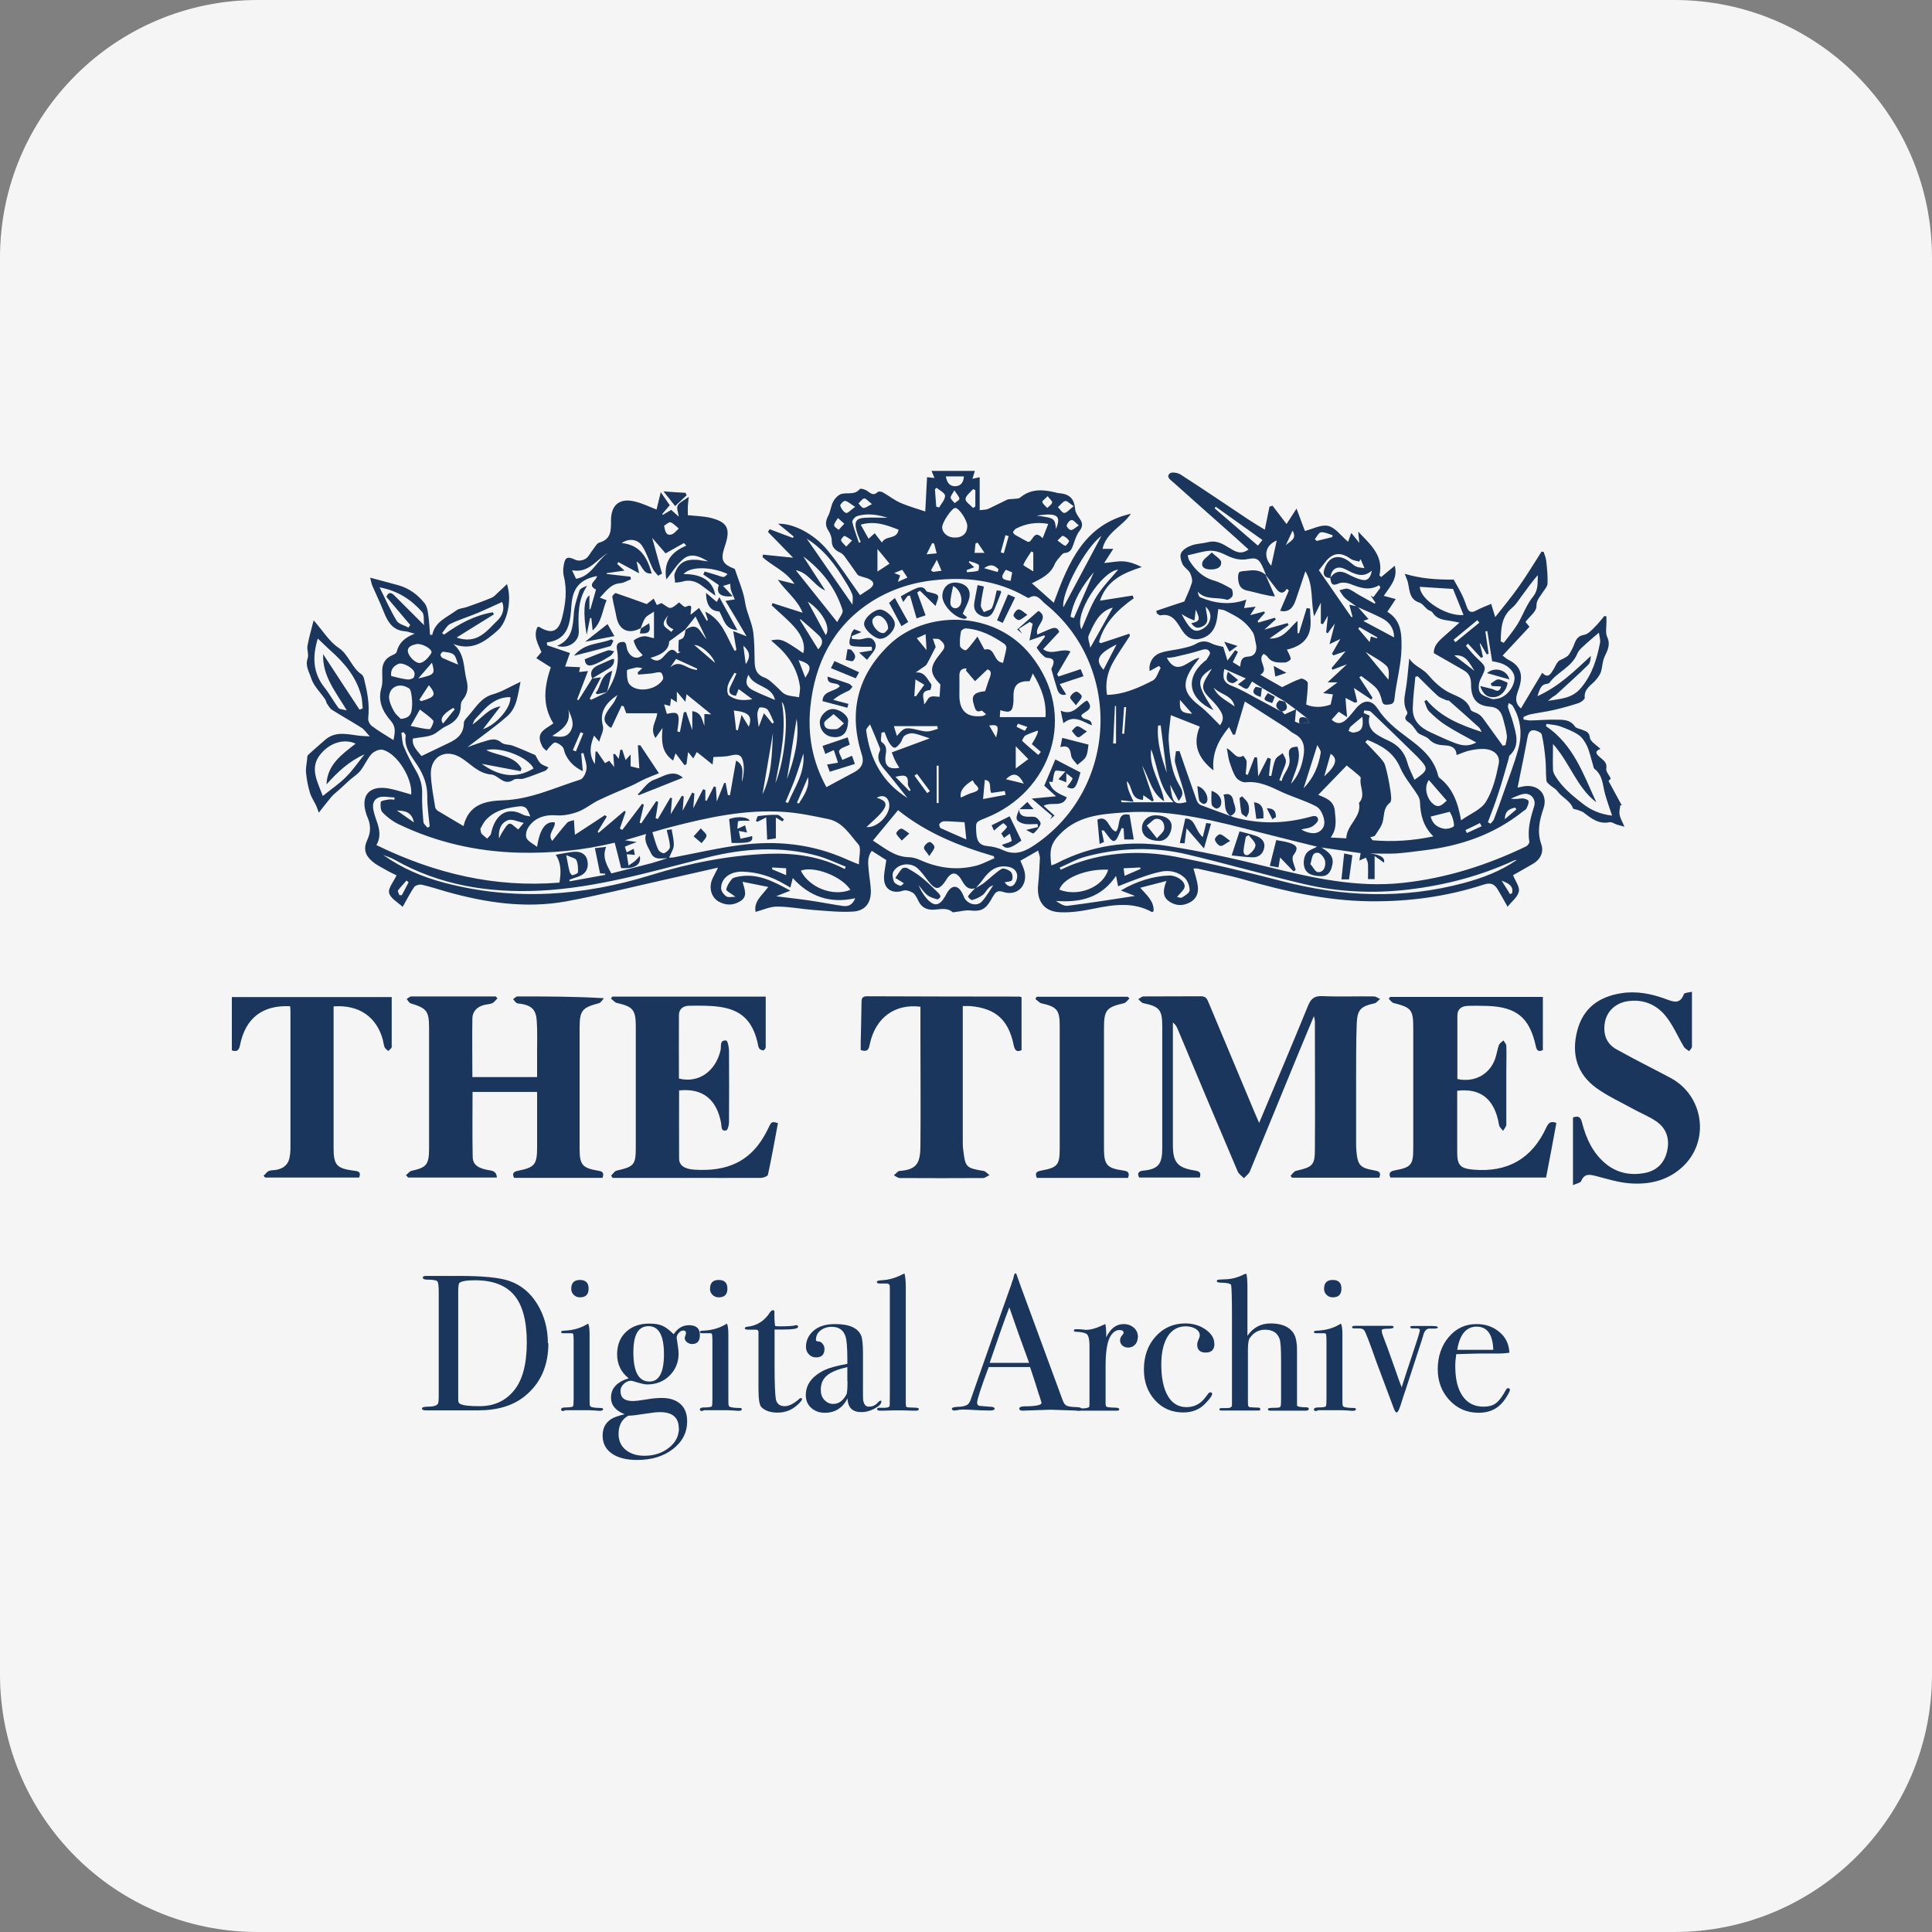 <?xml version="1.0" encoding="UTF-8"?><svg id="Layer_2" xmlns="http://www.w3.org/2000/svg" viewBox="0 0 120 120"><rect x="0" y="0" width="120" height="120" fill="#808080" stroke="none"/><defs><style>.cls-1{fill:#f5f5f5;}.cls-2{fill:#1b365c;}</style></defs><g id="Layer_1-2"><path class="cls-1" d="M104,0H16C7.16,0,0,7.16,0,16V104c0,8.84,7.16,16,16,16H104c8.84,0,16-7.16,16-16V16c0-8.84-7.16-16-16-16Z"/><g><path class="cls-2" d="M68.37,39.95c.61-.2,1.19-.39,1.77-.59,.01,.04,.03,.09,.04,.13-.36,.57-.76,1.12-1.08,1.71-.32,.59-.46,1.24-.34,1.96,1.04-.02,1.96-.44,2.84-.89,.24-.12,.33-.52,.49-.78-.03-.04-.07-.09-.1-.13-.2,.11-.39,.21-.58,.32-.08-.46,.17-.96,.67-1.13,.43-.15,.9-.17,1.35-.28,.29-.07,.6-.13,.85-.28,.35-.2,.64-.19,.98-.02,.21,.11,.45,.14,.72,.21,.06,.2,.15,.5,.26,.85,.2-.27,.34-.46,.48-.65,.06,.04,.11,.07,.17,.11-.1,.2-.2,.41-.32,.64,.13,.08,.27,.16,.46,.28,.04-.34,.05-.61,.51-.63,.43-.02,.57-.4,.46-.83-.06-.23-.07-.49-.19-.68-.18-.28-.41-.54-.67-.74-.31-.24-.67-.41-1.02-.59-.13-.07-.29-.07-.45-.11-.05,.33-.06,.61-.14,.88-.15,.53-.49,.87-1.05,.98-.56,.1-.86-.22-1.12-.63-.3-.48-.57-.98-1.28-.84-.07,.01-.16-.08-.23-.12,0-.05-.02-.11-.03-.16,.53-.18,1.06-.36,1.74-.58,.11-.27,.33-.71,.47-1.16,.05-.18-.03-.44-.12-.62-.11-.2-.36-.33-.46-.54-.1-.21-.18-.52-.09-.69,.11-.21,.39-.38,.64-.47,.33-.12,.71-.12,1.06-.21,.5-.12,.89,.11,1.29,.36,.35,.21,.71,.46,1.2,.1-.53-.48-1.04-.95-1.56-1.4-1.03-.92-2.07-1.83-3.1-2.76-.16-.15-.48-.32-.24-.56,.1-.11,.5-.05,.67,.06,1.42,.91,2.81,1.86,4.21,2.79,.33,.22,.67,.42,1.03,.64,.1-.5,.2-.97,.29-1.43,.06-.02,.13-.04,.19-.06,.27,.36,.55,.72,.87,1.14,.19-.29,.36-.56,.62-.96,.21,.56,.38,1.02,.52,1.39,.48-.12,1.02-.42,1.46-.31,.44,.11,.79,.62,1.22,.98,.06-.16,.12-.32,.2-.55,.16,.2,.3,.37,.5,.62-.03-.26-.04-.43-.07-.7,.78,.82,1.59,1.5,1.32,2.72l.11,.1c.26-.22,.53-.44,.84-.7,.21,.8-.3,1.29-.68,1.87,.25,.07,.47,.13,.74,.2-.18,.27-.34,.51-.52,.79,.87,.53,.89,1.36,.88,2.25-.02,1.08-.33,2.11-.44,3.18-.03,.32-.24,.32-.46,.34-.26,.02-.29-.13-.34-.34-.06-.25-.17-.52-.34-.7-.27-.28-.61-.5-.92-.74-.04,.03-.08,.05-.12,.08,.27,.42,.55,.84,.82,1.27-.03,.04-.05,.07-.08,.11-.36-.24-.73-.49-1.08-.72,.07,.26,.14,.56,.21,.86-.05,.02-.09,.04-.14,.06-.15-.08-.3-.15-.59-.3,.03,.42,.06,.77,.1,1.19-.19-.12-.33-.21-.52-.33-.14,.15-.28,.31-.44,.49,.32,.31,.63,.25,.9,0,.23-.21,.42-.47,.63-.72,.46-.53,.94-.55,1.33,.04,.48,.74,1.14,1.27,1.83,1.78,.85,.63,1.67,1.28,1.93,2.39,.01,.04,.04,.1,.07,.12,.84,.64,1.16,1.56,1.35,2.64,.56-.4,1.25-.66,1.55-1.16,.42-.69,.63-1.55,.79-2.36,.1-.54-.33-.89-.93-.91-.28-.01-.57,.03-.85,.09-.28,.06-.54,.18-.84,.29-.02-.46-.32-.58-.7-.6-.38-.02-.72-.07-1.02-.39-.18-.19-.51-.23-.7-.41-.15-.19-.27-.4-.44-.55-.19-.16-.48-.25-.22-.58,.03-.04,.03-.14,0-.18-.22-.39-.18-.79-.1-1.22,.12-.64,.16-1.31,.24-2.07,.31,.49,.82,.6,1.17,1.01,.31,.37,.7,.75,1.17,1.03,.51,.3,1.24,.41,1.47,1.13,.04,.13,.34,.18,.5,.29,.11,.07,.21,.17,.28,.27,.41,.56,.81,1.12,1.22,1.69,.06-.01,.11-.03,.17-.04,.03-.2,.11-.41,.08-.61-.04-.34-.14-.68-.23-1.02-.12-.43-.29-.72-.85-.76-.81-.07-1.15-.53-1.14-1.4,0-.4-.13-.67-.46-.86-.6-.35-1.21-.69-1.85-1.06-.03-.42,.27-.73,.59-1.01,.3-.27,.61-.54,1-.89-.29-.05-.44-.09-.59-.11-.41-.06-.82-.1-1.08-.51-.06-.1-.22-.12-.32-.2-.17-.14-.31-.36-.5-.42-.73-.24-.57-.93-.77-1.43-.04-.1-.08-.2-.14-.36,.97,.29,1.92,.37,3.04,.36,.11,.2,.32,.55,.5,.91,.13,.25,.22,.53,.32,.8,.11,.3,.28,.38,.58,.21,.29-.16,.6-.27,.93-.41,.09,.31,.18,.58,.25,.82,.52-.66,1.05-1.29,1.52-1.97,.48-.68,.91-1.4,1.36-2.1,.04,0,.09,.02,.13,.02,.06,.19,.14,.37,.16,.56,.05,.47,.1,.94,.08,1.4,0,.19-.19,.38-.31,.57-.16,.27-.39,.45-.38,.86,0,.31-.43,.63-.68,.96,.08,.09,.15,.19,.25,.3-.55,.59-1.1,1.18-1.67,1.79,.14,.1,.23,.19,.34,.25,.83,.41,.97,1,.63,1.91-.14,.39-.25,.76,.17,1.12,.44-.74,.86-1.45,1.32-2.21,.38,.39,.53,.05,.7-.21,.1-.16,.17-.35,.29-.49,.09-.1,.25-.13,.37-.21,.1-.06,.23-.12,.29-.21,.14-.21,.26-.44,.35-.68,.11-.3,.24-.5,.61-.56,.25-.05,.47-.3,.67-.5,.21-.2,.39-.45,.58-.67l.13,.03c0,.12,0,.25,0,.37,0,.3-.07,.64,.04,.89,.23,.49,.03,.84-.16,1.25-.13,.28-.13,.62-.22,.92-.05,.17-.17,.33-.28,.47-.28,.36-.79,.56-.73,1.16,0,.09-.23,.27-.38,.32-.51,.17-1.03,.31-1.55,.43-.48,.11-.97,.17-1.45,.27-.14,.03-.28,.1-.42,.16,0,.05,0,.11,0,.16,.14,.02,.29,.06,.43,.06,.52-.01,1.05-.06,1.57-.05,.43,.01,.88-.03,1.19,.42,.09,.13,.34,.15,.51,.23,.21,.09,.38,.13,.42,.46,.03,.26,.42,.47,.66,.71-.45,.16-.21,.37,.02,.56,.21,.18,.4,.32,.34,.67-.03,.17,.17,.38,.28,.61-.04,.04-.11,.11-.14,.15,.28,.52,.55,1.01,.82,1.51-.03,0-.06,0-.09,0-.02,.2-.08,.4-.04,.59,.04,.23,.17,.43,.3,.74-.22-.06-.34-.09-.47-.13-.15-.05-.31-.17-.45-.15-.68,.14-1.15-.24-1.63-.61-.1-.07-.23-.1-.35-.15-.1-.04-.28-.04-.3-.11-.18-.48-.68-.66-.96-1.05-.11-.16-.31-.25-.46-.38-.09-.08-.22-.18-.23-.29-.04-.44-.02-.89-.06-1.33-.05-.51-.11-1.03-.23-1.53-.03-.12-.31-.25-.48-.26-.24-.02-.35,.16-.4,.43-.19,1.04-.41,2.08-.62,3.13,.07-.01,.22-.05,.38-.08,.91-.15,1.52,.51,1.23,1.37-.25,.74-.41,1.44-.14,2.22,.17,.48-.03,.94-.51,1.22-.42,.25-.85,.49-1.24,.71,.14,.36,.42,.72,.36,1.01-.07,.34-.44,.62-.7,.95-.24-.43-.43-.77-.63-1.1-.2-.32-.44-.41-.84-.28-2.3,.75-4.67,1.07-7.09,1.04-2.67-.03-5.23-.61-7.78-1.34-.96-.28-1.94-.46-2.92-.69-.09-.02-.18,0-.25,0,.1,.38,.23,.74,.27,1.11,.05,.42-.1,.79-.51,1-.43,.22-.87,.21-1.27-.07-.37-.25-.43-.62-.17-1.27-.57,.15-1.05,.27-1.63,.42,.45,.5,.87,.86,.83,1.46-.05,.02-.08,.06-.1,.05-1.17-.65-2.39-.46-3.62-.21-.69,.14-1.42,.26-2.12,.22-.98-.05-1.43-.72-1.33-1.7,.06-.55,.08-1.11,.11-1.66,0-.13-.06-.27-.11-.47-.39,.23-.75,.43-1.1,.63,.1,.25,.21,.46,.26,.69,.19,.88-.48,1.53-1.33,1.25-.34-.11-.46,0-.6,.23-.06,.09-.12,.19-.17,.29-.36,.59-.63,.7-1.3,.63-.28-.03-.57,.06-.86,.09-.07,0-.18,.05-.22,.01-.35-.29-.74-.17-1.13-.15-.43,.03-.78-.11-.98-.53-.09-.18-.19-.4-.34-.51-.17-.11-.44-.2-.62-.14-.61,.21-1.14-.05-1.18-.7-.02-.37,.08-.74,.14-1.2-.24-.15-.56-.35-.9-.57-.31,.4-.22,.83-.19,1.24,.03,.41,.12,.82,.13,1.23,.02,.76-.35,1.25-1.1,1.3-.81,.05-1.64-.04-2.46-.1-.76-.06-1.51-.21-2.27-.21-.44,0-.88,.21-1.33,.33-.12-.66,.39-1.01,.79-1.55-.56-.11-1.04-.21-1.6-.32,.13,.49,.34,.9-.13,1.2-.45,.28-.9,.28-1.35,.03-.48-.27-.64-.9-.37-1.46,.09-.18,.18-.36,.33-.65-1.18,.27-2.24,.51-3.31,.75-2.05,.46-4.08,.97-6.14,1.35-2.51,.45-4.97,.08-7.4-.6-.52-.15-1.03-.32-1.56-.44-.14-.03-.38,.04-.46,.14-.25,.36-.44,.75-.72,1.24-.29-.28-.75-.52-.84-.86-.08-.29,.27-.69,.46-1.1-.18-.09-.45-.21-.7-.36-.28-.16-.57-.3-.8-.5-.47-.4-.57-.8-.31-1.36,.22-.47,.21-.92,.01-1.38-.03-.06-.05-.12-.07-.18-.4-1.18,.18-1.84,1.41-1.61,.46,.09,.91,.24,1.37,.37,.09-1-.87-2.55-1.77-2.78-.2-.05-.54,.1-.69,.26-.28,.31-.44,.72-.7,1.05-.18,.22-.44,.38-.66,.57-.22,.2-.43,.4-.65,.6-.16,.15-.34,.27-.48,.44-.26,.31-.51,.63-.79,.99-.05-.13-.09-.28-.15-.41-.13-.28-.31-.54-.4-.83-.12-.4-.2-.82-.24-1.23-.03-.26,.03-.54,.06-.8,.01-.11,0-.26,.07-.32,.34-.32,.71-.63,1.06-.94,.65-.56,1.39-.34,2.12-.25,.17,.02,.34,.02,.65,.04-.23-.24-.35-.44-.52-.54-.6-.38-1.23-.73-1.83-1.11-.14-.09-.22-.26-.32-.4-.05-.08-.05-.19-.11-.26-.29-.43-.71-.82-.86-1.3-.12-.38-.39-.77-.22-1.24,.08-.23-.06-.54-.01-.79,.09-.49,.23-.98,.38-1.57,.57,.64,.96,1.31,1.54,1.7,.66,.44,.81,1.24,1.44,1.66,.08,.05,.13,.18,.15,.27,.2,.8,.36,1.6,.26,2.44-.02,.16,.09,.39,.22,.49,.41,.31,.86,.57,1.35,.88,.09-.47,.17-.81-.17-1.2-.5-.57-.82-1.23-.58-2.05,.1-.34,.04-.73,.05-1.09,.01-.44,.21-.75,.62-.93,.11-.05,.26-.12,.28-.21,.13-.54,.47-.88,1.12-1.13-.29-.07-.45-.14-.6-.15-.75-.05-1.06-.55-1.31-1.17-.22-.56-.48-1.1-.72-1.65-.05-.11-.07-.24-.14-.51,.64,.17,1.2,.32,1.75,.47,.68,.19,1.22,.6,1.64,1.13,.14,.18,.19,.46,.22,.7,.06,.42,.08,.84,.11,1.25,.09,0,.14,0,.14,0,.17-.83,.93-1.09,1.5-1.52,.17-.13,.44-.13,.66-.21,.51-.18,1.02-.36,1.52-.57,.17-.07,.3-.23,.44-.36,.17-.15,.33-.31,.52-.49,.33,1.03,0,2.38-.58,2.88-.79,.7-1.58,1.29-2.76,.84,.75,.61,.63,1.49,.83,2.25,.11,.41,.08,.85-.24,1.22-.08,.09-.12,.23-.12,.35,0,.66-.36,1.04-.94,1.3-.3,.14-.53,.41-.84,.53-.34,.13-.73,.14-1.19,.22-.09,.45,.29,.78,.53,1.09,.59-.28,1.14-.55,1.69-.81,.54-.25,.93-.57,.94-1.24,0-.18,.23-.37,.37-.55,.41-.48,.73-1.03,1.42-1.23,.57-.16,1.1-.49,1.73-.78-.17,.8-.21,1.6-.83,2.14-.74,.65-1.56,1.22-2.47,1.92,.4-.14,.68-.25,.96-.33,.39-.11,.76-.3,1.16,.05,.17,.14,.48,.1,.71,.19,.48,.18,.94,.39,1.39,.58,.1,.17,.18,.37,.31,.5,.13,.13,.34,.18,.51,.27-.06,.06-.11,.13-.17,.19-.45,.17-.9,.36-1.37,.5-.2,.06-.47-.03-.62,.07-.62,.42-.94-.28-1.39-.32-.85-.07-1.31-.71-1.95-1.08-.94-.54-1.85-.01-1.81,1.08,.03,.68,.16,1.35,.27,2.03,.01,.08,.09,.17,.16,.22,.51,.31,1.03,.61,1.6,.95,.32-1.34,1.33-1.56,2.44-1.6,1.71-.05,3.23-.79,4.82-1.29,.19-.06,.36-.44,.38-.68,.02-.31-.12-.64-.19-.96-.05,0-.09,.01-.14,.02,.03,.34,.06,.68,.1,1.1-.52-.25-.87-.59-1.09-1.07-.07-.14-.07-.33-.17-.44-.12-.13-.29-.25-.46-.27-.1-.01-.23,.16-.33,.26-.08,.08-.14,.17-.21,.26-.08-.08-.19-.16-.25-.26-.3-.6-.21-.88,.37-1.24,.09-.06,.18-.12,.31-.21-.7-1.12-.57-2.27-.16-3.48-.25-.16-.56-.36-.9-.57,.11-.13,.2-.24,.32-.38-.21-.49-.52-.98-.25-1.55,.05,0,.09-.03,.11-.01,.76,.46,1.19,.32,1.42-.56,.21-.84,.33-1.7,.11-2.58-.05-.21-.05-.45-.01-.66,.08-.55,.24-.6,.75-.36,.17,.08,.46,.03,.62-.08,.19-.12,.29-.37,.44-.55,.13-.16,.24-.4,.41-.45,.75-.21,.72-.79,.72-1.37,0-.97,.53-1.41,1.48-1.18,.46,.11,.89,.32,1.35,.5,.08-.32,.15-.64,.26-1.08,.21,.31,.38,.54,.56,.81-.16,.18-.32,.37-.47,.55,.01,.02,.03,.03,.04,.05,.17-.1,.34-.2,.52-.31,.17,.15,.33,.29,.47,.42-.03-.23-.15-.5-.07-.68,.09-.2,.37-.31,.69-.55-.03,.3-.05,.45-.06,.61,0,.17,0,.34,0,.53,.49,.05,.95,.06,1.39,.16,1.08,.26,1.28,.68,.92,1.74-.3,.88-.18,1.13,.61,1.44,.24,.74,.54,1.39,.64,2.08,.1,.66,.43,1.24,.51,1.88,.07,.56,.07,1.13,.08,1.7,0,.49,.07,.89,.62,1.09,.27,.1,.49,.34,.72,.54,.19,.16,.35,.4,.57,.5,.26,.12,.57,.12,.85,.18,.02-.23,.09-.48,.05-.7-.15-1.06-.7-1.89-1.5-2.58-.09-.08-.18-.16-.29-.25,.62-.13,.75-.07,2,.79,.14-.46-.04-1.08-.6-1.68-.42-.46-.91-.86-1.36-1.29l.05-.14c.6,.19,1.2,.39,1.87,.6-.31-.81-1.01-1.29-1.54-2.05,.37,.09,.64,.16,1.04,.26-.55-.81-1.39-1.11-1.99-1.67,.01-.05,.02-.1,.03-.15,.58,.06,1.16,.12,1.87,.19-.56-.58-1.06-1.09-1.56-1.6,.03-.06,.07-.11,.1-.17,.48,.18,.96,.36,1.44,.54,.02-.03,.04-.05,.06-.08-.29-.24-.58-.49-.97-.8,.96-.03,2.24,.64,3.07,1.65,.72,.87,1.34,1.84,2.02,2.79,.14-.1,.37-.24,.59-.39,.33-.24,.3-.47-.09-.64-.15-.06-.3-.09-.45-.14-.07-.03-.17-.05-.21-.11-.27-.38-.53-.76-.81-1.14-.07-.1-.18-.19-.29-.24-.32-.15-.5-.35-.5-.73,0-.21-.09-.44-.2-.61-.22-.32-.19-.6-.02-.93,.15-.28,.17-.63,.32-.9,.11-.2,.33-.43,.54-.47,.37-.08,.79,.08,1.1-.29,.05-.06,.34,.02,.46,.11,.22,.15,.39,.33,.66,.07,.05-.05,.23-.03,.31,.02,.37,.21,.71,.48,1.09,.65,.48,.21,.99,.35,1.55,.54,.04-.73,.07-1.41,.11-2.13,.15,.02,.28,.03,.46,.05-.07-.16-.12-.3-.18-.44h2.69c-.06,.19-.1,.32-.15,.49,.15-.03,.27-.06,.45-.1v2.05c.2-.03,.37-.02,.5-.07,.4-.18,.79-.39,1.2-.58,.11-.05,.24-.03,.37-.05,.15-.02,.35,0,.45-.09,.66-.55,1.4-.5,2.16-.32,.08,.02,.15,.05,.23,.05,.68,.05,.97,.35,1.02,1.01,.02,.2,.16,.4,.28,.57,.19,.27,.21,.48-.01,.77-.18,.22-.27,.53-.37,.81-.1,.29-.19,.54-.56,.56-.08,0-.17,.1-.23,.17-.14,.17-.3,.33-.38,.52-.25,.61-.8,.89-1.42,1.19,.5,.44,.91,.81,1.36,1.21,.91-2.48,1.87-4.86,4.79-5.53-.51,.78-1.53,1.15-1.76,2.18h.67c-.19,.29-.34,.53-.57,.88,.47-.04,.86-.13,1.23-.1,.37,.03,.74,.17,1.11,.35-1.15,.37-2.17,.82-2.6,2.09,.7-.11,1.37-.22,2.03-.32,.02,.06,.04,.12,.07,.17-1,.71-1.84,1.53-2.16,2.72Zm12.13,4.11c-.02,.22-.04,.45-.07,.76,0,0,.14,.06,.28,.11,.2,0,.4,0,.59-.01-.04-.11-.09-.21-.13-.32l-.68-.53c-.22-.16-.45-.33-.67-.49,0,0,.02,.01,.02,.01-.49-.29-.97-.58-1.46-.87h.01c-.22-.13-.44-.27-.62-.39-.13,.19-.22,.44-.33,.45-.14,.02-.31-.14-.55-.27,.21-.16,.33-.25,.49-.37-.44-.2-.87-.39-1.33-.59-.13,.52-.07,.85,.46,1.05,.54,.21,1.05,.51,1.57,.79,.5,.26,1,.54,1.5,.81h.02s.04,0,.04,0c.08,.09,.16,.18,.15,.17,.3-.13,.51-.23,.71-.32Zm-37.92-4.97c-.3,.22-.6,.44-1.02,.75,0,.53-.48,.84-1.16,1.02,.44,.34,.67,.09,.89-.16,.23-.24,.44-.56,.78-.12,.01,.02,.13-.05,.2-.08-.04-.01-.09-.02-.13-.03,.01-.25-.01-.72,.04-.73,.4-.08,.33-.39,.41-.63,.77-.55,.92,.23,1.29,.59-.2-.43-.41-.85-.68-1.41-.25,.31-.44,.56-.63,.8Zm40.06-3.19c-.37,0-.49-.21-.39-.52,.25-.82,.9-1.01,1.57-.49,.14,.11,.27,.23,.42,.3,.12,.06,.28,.06,.51,.1-.11-.25-.17-.41-.24-.56l-.09,.15c-.18-.05-.39-.07-.53-.17-.62-.45-1.13-.39-1.59,.22-.13,.17-.25,.33-.38,.49,.65,.93,1.33,1.92,2.01,2.9,.03,0,.06,0,.08,0-.06-.24-.13-.47-.2-.76,.23,.05,.36,.08,.5,.11,.22,.25,.45,.5,.69,.78-.17,.06-.26,.09-.32,.12,.64,.34,1.27,.68,1.91,1.02,0-.55-.28-.96-.79-1.21-.49-.25-1-.46-1.51-.69-.25-.18-.52-.34-.75-.55-.14-.13-.24-.32-.35-.48,.18-.03,.38-.13,.53-.09,.25,.08,.47,.26,.7,.39,.32,.18,.64,.36,.97,.54,.01-.02,.02-.05,.04-.07-.1-.15-.2-.3-.3-.44,.06,.03,.11,.07,.17,.1,.15-.2,.3-.39,.44-.59-.03-.05-.05-.1-.08-.15-.63,.37-1.21,.15-1.79-.08-.22-.08-.52-.12-.72-.03-.43,.2-.49-.02-.52-.35,.28-.42,.64-.47,1.07-.24,.27,.14,.54,.27,.83,.35,.38,.11,.59-.07,.68-.56-.46,.4-.86,.29-1.26,.11-.17-.08-.34-.18-.52-.25-.43-.16-.77,.1-.79,.6Zm-22.07,19.27c-.55,.15-.7-.3-.92-.63-.25-.36-.52-.38-.79-.03-.04,.05-.07,.11-.1,.16-.43,.64-.65,.64-1.13,.02-.2-.26-.4-.54-.64-.76-.45-.4-1.22-.29-1.5,.21-.09,.15-.04,.43,.03,.61,.05,.13,.25,.22,.4,.27,.06,.02,.18-.13,.22-.16-.21-.13-.37-.23-.53-.33,.14-.2,.26-.41,.42-.58,.06-.06,.24-.07,.32-.03,.32,.18,.64,.37,.92,.6,.36,.29,.69,.63,1.02,.95,.06,.06,.13,.16,.12,.22-.01,.07-.14,.18-.19,.17-.22-.06-.45-.13-.62-.26-.21-.17-.37-.42-.55-.63,.13,.31,.3,.6,.51,.84,.46,.52,.79,.47,1.14-.13,.06-.11,.12-.23,.19-.33,.27-.37,.58-.36,.83,.04,.07,.11,.11,.23,.16,.34,.19,.42,.79,.6,1.1,.27,.28-.3,.48-.67,.71-1.01-.18,.05-.28,.15-.37,.26-.1,.12-.18,.28-.31,.36-.19,.13-.4,.23-.62,.29-.07,.02-.21-.11-.26-.2-.02-.04,.1-.17,.16-.24,.08-.1,.18-.19,.27-.28,.19-.11,.39-.21,.56-.34,.37-.29,.7-.63,1.09-.87,.12-.07,.43,.05,.57,.18,.11,.1,.14,.37,.08,.51-.04,.1-.3,.1-.46,.14,.22,.33,.51,.34,.68,0,.24-.48,.04-.89-.5-.97-.71-.11-1.16,.28-1.54,.81-.14,.2-.31,.37-.47,.56Zm18.03-19.49h.02c-.36-.93-.48-1.08-1.09-.96-.57,.12-1.02-.06-1.5-.3-.27-.13-.6-.23-.9-.21-.45,.03-.88,.18-1.36,.28,.04,.13,.05,.26,.12,.36,.36,.55,.8,1,1.48,1.2,.39,.11,.75,.31,1.1,.51,.09,.06,.13,.32,.08,.46-.04,.11-.27,.26-.36,.23-.58-.19-1.3,.05-1.8-.5,.03,.14,.07,.31,.16,.35,.91,.38,1.85,.51,2.86,.14-.06,.22-.09,.36-.14,.53,.25-.03,.46-.06,.72-.09-.13,.2-.21,.34-.34,.53,.34-.09,.6-.16,.87-.23,.02,.03,.03,.05,.05,.08-.15,.17-.31,.35-.46,.52,.02,.03,.04,.06,.05,.09,.34-.1,.68-.2,1.02-.3,.02,.03,.04,.07,.06,.1-.2,.18-.41,.37-.71,.64,.57-.16,1-.29,1.44-.41,.02,.04,.04,.08,.07,.12-.37,.26-.75,.53-1.19,.84,.87,.04,1.2-.62,1.74-1.1v.76s.06,.01,.09,.02c.16-.52,.32-1.04,.48-1.57,.07,.01,.14,.02,.21,.03,0,.46,.09,.94-.02,1.37-.18,.73-.8,1.04-1.42,1.18,.1,.21,.22,.39,.24,.58,0,.06-.23,.22-.36,.22-.39,0-.8,.05-1.08-.35-.06-.09-.18-.14-.24-.19-.47,.42,.4,.96-.21,1.3,.48,.28,.95,.54,1.35,.77,.41-.19,.78-.4,1.18-.53,.11-.03,.41,.16,.42,.26,.01,.43-.06,.87-.1,1.35,.45,.2,1.01,.19,1.52,0,.05-.25,.1-.44,.14-.63-.14-.02-.31-.04-.61-.08,.35-.26,.61-.46,.9-.67h-.62c.42-.39,.78-.72,1.2-1.12-.38,.14-.64,.24-.9,.34-.02-.04-.03-.07-.05-.11,.27-.32,.54-.65,.87-1.04-.34,.11-.55,.18-.76,.26-.03-.04-.06-.07-.09-.11,.17-.29,.33-.58,.52-.91-.2,.1-.37,.18-.67,.32,.13-.52,.23-.89,.33-1.28-.16,.21-.3,.41-.44,.6-.03-.02-.07-.03-.1-.05,.03-.33,.07-.66,.11-1.04-.13,.22-.22,.38-.31,.53-.04-.01-.09-.03-.13-.04v-1.29c-.16,.32-.26,.52-.42,.84-.22-.98-.02-1.9-.54-2.8-.23,.68-.41,1.25-.61,1.82-.19,.55-.5,.74-.96,.64,.18-.42,.36-.84,.54-1.26-.04-.04-.08-.07-.12-.11-.25,.38-.47,.25-.66,0-.23-.3-.46-.6-.69-.9Zm-37.07,17.62c-.4-.01-.88,.17-1.1-.32-.16-.36-.46-.71-.3-1.18-.44,.13-.87,.26-1.31,.39,.23,.04,.45,.07,.73,.11-.32,.12-.53,.19-.73,.29-.02,0,.06,.21,.11,.35,.16-.08,.28-.14,.43-.22,.03,.14,.05,.25,.07,.38-.17-.02-.3-.03-.5-.04,.04,.24,.07,.43,.11,.7,.18-.13,.31-.2,.41-.29,.1-.09,.18-.19,.29-.31,.11,.56-.32,.81-1.16,.76-.13-.53-.26-1.05-.4-1.58-1.97,.48-3.95,.67-5.97,.62-2.61-.07-5.1-.64-7.46-1.77-.37-.18-.71-.44-.99-.73-.13-.13-.14-.44-.11-.65,0-.07,.31-.12,.48-.15,.12-.02,.24,0,.37,.01v-.14c-.35,0-.77-.12-1.04,.03-.43,.24-.29,.72-.17,1.12,.03,.09,.06,.18,.09,.27,.18,.5,.31,1,0,1.54,3.61,1.76,7.36,2.66,11.37,2.33,.1-.62,.12-1.19-.23-1.73,.36-.06,.72-.14,1.08-.18,.49-.05,.8,.15,.88,.52,.11,.51-.1,.87-.59,1.03-.18,.06-.36,.12-.53,.19,0,.03,.02,.06,.03,.09,.73-.13,1.46-.27,2.2-.4,0-.02,0-.05,0-.07-.15-.01-.3-.03-.32-.03-.11-.54-.21-1.02-.32-1.56,.18-.02,.42-.05,.7-.08-.27,.67,.06,1.15,.32,1.65,.85-.22,1.68-.42,2.51-.64,.36-.1,.71-.22,1.06-.34,.12,0,.25,0,.37-.03,1.32-.25,2.64-.56,3.98-.74,2.31-.32,4.56-.09,6.71,.88,.22,.1,.45,.19,.75,.31,0-.48,.16-1.02-.03-1.24-.53-.6-.97-1.38-1.85-1.57-.91-.19-1.84-.39-2.76-.45-2.41-.17-4.74,.34-7.05,.94-.36,.09-.72,.2-1.14,.32,.13,.4,.21,.75,.36,1.07,.05,.12,.29,.27,.38,.23,.15-.06,.36-.26,.35-.39,0-.34-.12-.68-.2-1.05,.04,0,.17-.02,.31-.04,.05,.35,.15,.69,.13,1.01-.02,.25-.19,.5-.29,.75Zm-3.82-10.32l-.02,.02c.48-.78,.79-1.6,.65-2.55-.03-.21-.12-.5,.24-.57,.35-.07,.3,.21,.36,.41,.15,.52,.61,.73,.98,.4-.12-.14-.27-.27-.36-.42-.09-.16-.23-.46-.19-.5,.17-.13,.4-.23,.61-.25,.2-.02,.42,.08,.64,.12v-1.65c-.25,.17-.44,.25-.54,.39-.13,.19-.2,.43-.29,.65l.02-.02c-.78,.42-1.38,.13-1.53-.73-.07-.4-.19-.8-.25-1.21-.01-.07,.17-.25,.22-.23,.63,.21,1.25,.44,1.92,.68,.1-.08,.26-.2,.43-.34,.08,.16,.14,.28,.2,.4,.15-.06,.27-.12,.29-.12,.24,.14,.42,.32,.56,.3,.19-.03,.36-.22,.53-.34,.13,.1,.32,.31,.39,.28,.56-.26,.29,.17,.33,.48,.22-.18,.38-.31,.52-.42,.15,.25,.32,.52,.48,.8,.02-.02,.05-.03,.07-.05-.06-.17-.11-.35-.17-.52,1.05,.5,1.33,1.55,1.83,2.44,.04-.02,.07-.04,.11-.06-.06-.35-.12-.7-.2-1.17,.33,.13,.57,.22,.83,.32-.43-.73-.85-1.44-1.31-2.2,.27-.04,.43-.07,.58-.09-.09-.21-.18-.39-.24-.59-.04-.12-.03-.25-.04-.38-.14,.04-.29,.09-.45,.13,.22,.23,.39,.42,.6,.64-.76,.09-1.05-.2-.86-.69-.33-.22-.65-.44-.97-.66,.03-.06,.06-.12,.09-.18,.25,.07,.5,.14,.75,.22,.45,.16,.45,.17,.67-.07-1.05-.48-2.35-.47-2.73,.01,1.13-.02,1.85,.45,1.97,1.34-.32-.23-.59-.44-.86-.64-.37-.27-.76-.37-1.21-.23-.14,.04-.29,.04-.43,.06,0-.2-.08-.41-.02-.58,.24-.64,.64-.88,1.33-.84,.13,0,.25,.03,.38,.05,.12,.02,.24,.03,.36,.05-.49-.3-1.04-.55-1.51-.17-.41,.32-.69,.81-1.08,1.29-.2-1.09,.31-1.71,1.24-2.1-.05-.05-.1-.11-.15-.16-.39,.22-.79,.44-1.14,.64-.28-.32-.55-.63-.83-.96,.22,.79,.41,1.5,.61,2.22-.08,.04-.16,.08-.24,.13-.11-.14-.25-.26-.32-.41-.24-.48-.39-1.01-.68-1.45-.28-.43-.86-.47-1.26-.17,1.15,.12,1.58,.89,1.86,1.89-.59,.06-.57-.56-.94-.74,.05,.23,.09,.43,.16,.73-.49-.27-.9-.48-1.3-.7-.02,.04-.04,.08-.06,.12,.13,.12,.27,.24,.45,.41-.41,.06-.76,.11-1.11,.16,0,.02,0,.03,0,.05,.49,.06,.99,.11,1.48,.17l.03,.16c-.21,.08-.42,.22-.64,.24-.62,.04-.89,.49-1.29,.9,.17,.07,.28,.11,.42,.16-.28,.63-.28,1.34-.87,1.88-.03-.32-.06-.55-.08-.77-.03,0-.05,0-.08,0l-.21,1.04q-.35-2.11,.17-2.45v.86s.04,0,.06,0c.12-.4,.23-.81,.35-1.22-.61-.31,.05-.56,.06-.84-1,.19-1.47,.7-1.57,1.65-.02,.16-.03,.32-.04,.47-.08,.96-.27,1.85-1.5,2,0,.06,.01,.12,.02,.18,.47,.16,.94,.32,1.41,.48-.1,.27-.2,.57-.3,.84,.38,.02,.65,.03,.93,.04-.02,.1-.04,.2-.06,.3,.16-.02,.31-.03,.55-.06-.25,.64-.46,1.21-.68,1.78,.03,0,.06,.01,.1,.02,.28-.45,.56-.89,.84-1.34h0c.14-.02,.29-.04,.55-.07-.27,.51-.49,.92-.7,1.32,.03,.03,.06,.05,.08,.08,.33-.16,.67-.32,1-.48Zm38.74,7.7h-.01c.06,.02,.11,.05,.17,.07,1.57,.45,3.14,.42,4.71,0,.22-.06,.49-.16,.55,.14,.02,.13-.21,.36-.38,.45-.19,.11-.44,.12-.67,.18,.25,.15,.51,.23,.77,.23,.39,0,.73-.34,.66-.78-.04-.32-.23-.74-.49-.88-.68-.36-1.43-.57-2.13-.89-.72-.34-1.42-.7-2.26-.61-.19,.02-.49-.14-.6-.31-.19-.28-.29-.63-.4-.95-.08-.24-.1-.49-.17-.86,.44,.24,.57,.73,1.02,.47,0,0,.2,.23,.21,.35,.01,.26-.04,.53-.06,.79,.04,.02,.09,.03,.13,.05,.14-.36,.28-.73,.42-1.09,.05,0,.11,0,.16,.01,.02,.36,.04,.72,.07,1.17,.23-.45,.41-.8,.59-1.16,.06,.02,.12,.04,.19,.07-.04,.35-.08,.7-.11,1.05,.05,0,.1,.02,.14,.02,.08-.35,.12-.71,.26-1.03,.07-.16,.29-.26,.45-.39,.07,.16,.2,.33,.2,.49,0,.21-.12,.42-.2,.63-.07,.19-.14,.38-.21,.56l.15,.05c.09-.51,.6-.83,.47-1.47-.1-.51,.07-.66,.51-.66,.28,.83-.18,1.55-.4,2.3,.45-.49,.66-1.07,.77-1.7,.1-.59,.03-1.1-.58-1.41-.2-.1-.36-.27-.54-.39-.82-.53-1.65-1.05-2.52-1.61-.22,.75-.42,1.4-.61,2.06-.04,0-.09,0-.13,0-.08-.15-.15-.3-.24-.47-.62,.76-1.08,1.58-.97,2.69-1.01-.79-1.29-1.67-.85-2.72-.6-.24-1.14-.45-1.8-.71-.05,.57-.16,1.1-.13,1.62,.07,.95,.16,1.89,.67,2.75,.27,.45,.22,.6-.05,.96-.17-.33-.33-.63-.53-1.01,.14,1.15,.25,1.27,1.01,1.08-.07-.27-.12-.55-.2-.81-.16-.55-.36-1.08-.5-1.64-.05-.22,.03-.47,.05-.71,.07,0,.15,0,.22-.01,.35,1.01,.7,2.03,1.06,3.04,.04,.12,.14,.26,.25,.31,.62,.24,1.25,.46,1.87,.69Zm-25.1-1.8c.59-.32,1.16-.62,1.73-.93q.68-.37,.45-1.08c-.84-2.62-.28-4.91,1.69-6.81,2.22-2.15,6.51-2.22,8.8,.63,2.99,3.73,1.24,8.51-2.78,10.11-.65,.26-.64,.23-.6,.93,.03,.47,.16,.77,.69,.82,.34,.03,.7,.12,1.01,.27,.76,.34,1.36,.05,1.97-.37,5.12-3.48,5.44-11.05,.62-14.94-.28-.22-.52-.7-1.03-.37-.03,.02-.14-.06-.21-.09-1.8-1.03-3.74-1.24-5.77-1-1.41,.16-2.77,.64-3.9,1.39-2.28,1.5-3.42,3.79-3.69,6.49-.17,1.73,.13,3.38,1,4.96Zm13.94,4.87c.15-.05,.23-.07,.3-.11,2.18-1.14,4.51-1.47,6.9-1.1,2.08,.32,4.15,.79,6.2,1.29,2.77,.68,5.53,1.32,8.42,1.01,2.71-.29,5.25-1.1,7.68-2.27,.1-.05,.22-.21,.2-.3-.13-.77,.08-1.48,.3-2.2,.13-.42-.2-.82-.63-.76-.28,.04-.55,.19-.82,.29,.26,.06,.49,0,.71-.01,.14,0,.37,.08,.39,.16,.03,.14-.06,.32-.13,.47-.04,.08-.15,.12-.22,.18-1.81,1.45-3.91,2.15-6.17,2.42-.57,.07-1.13,.15-1.7,.19-.54,.03-1.09,0-1.64,0q1,.11,.88,.57c-.16-.11-.33-.23-.58-.41v1.43h-.41c0-.32,.01-.62,0-.91,0-.14-.08-.28-.13-.42-.13,.06-.26,.11-.41,.18,.03-.16,.05-.31,.08-.46-.8-.12-1.57-.23-2.43-.35,.66,.4,.8,.7,.63,1.25-.1,.33-.29,.55-.69,.53-.62-.02-.96-.2-1.03-.69-.04-.24,.02-.55,.16-.74,.15-.2,.44-.28,.66-.4-1.13-.28-2.27-.56-3.41-.85-2.8-.72-5.61-1.49-8.54-1.28-1.53,.11-3.04,.2-4.19,1.53-.52,.6-.44,1.1-.37,1.77Zm-27.32-8.56s-.07,0-.08-.01c-.42-.33-.45-.59-.1-1.1,.11-.16,.24-.3,.34-.46,.09-.14,.15-.3,.22-.45-.7,.48-1.14,1.03-.9,1.93,.07,.27-.14,.61-.23,.97-.14-.16-.24-.28-.32-.38-.24,.59-.35,1.16,.05,1.77,.02-.31,.03-.54,.04-.78,.03,0,.07,0,.1,0,.16,.23,.32,.47,.49,.72,.09-.05,.18-.1,.26-.15,.11,.14,.21,.26,.31,.39-.02-.29-.04-.55-.06-.8,.04,0,.08,0,.11-.01,.07,.09,.15,.19,.23,.3,.04-.22,.07-.39,.1-.56,.04,0,.08,0,.12,0,.07,.2,.13,.41,.21,.64,.1-.11,.18-.2,.31-.35v.74c.18,.04,.34,.08,.54,.13-.03-.51-.06-.98-.09-1.44,.05,0,.1,0,.15,0,.38,.57,.76,1.14,1.16,1.74-.26,.1-.55,.21-.82,.33-.29,.13-.56,.29-.84,.42-.69,.31-1.4,.59-2.08,.92-.44,.21-.83,.55-1.29,.72-.43,.16-.93,.26-1.38,.22-.73-.05-1.4,.19-1.75,.83-.09,.17-.14,.46-.06,.6,.12,.21,.39,.33,.65,.53,.17-1.13,.54-1.61,1.1-1.52,.04,.39-.49,.71-.16,1.15,.31-.38,.6-.77,.92-1.12,.1-.11,.31-.13,.43-.17,.02,.38,.04,.66,.06,.91,.68-.44,1.27-.83,1.86-1.22,.04,.03,.08,.06,.12,.09-.19,.31-.38,.63-.57,.94,.02,.02,.04,.04,.06,.07,.54-.46,1.08-.91,1.61-1.37,.02,.02,.05,.05,.07,.07-.12,.34-.24,.69-.36,1.03l.15,.09c.41-.54,.82-1.08,1.23-1.62,.04,.02,.08,.03,.11,.05-.09,.37-.17,.75-.26,1.12,.03,.01,.07,.02,.1,.04,.31-.46,.62-.92,.93-1.38,.04,.02,.08,.03,.12,.05-.05,.34-.1,.68-.16,1.01,.05,.02,.09,.03,.14,.05l.78-1.33s.07,.03,.1,.04c-.02,.29-.05,.59-.08,.99,.26-.43,.48-.79,.69-1.14,.04,.01,.08,.03,.12,.04-.02,.26-.04,.53-.07,.89,.23-.43,.41-.78,.59-1.13,.05,.02,.1,.04,.14,.06-.02,.26-.04,.53-.07,.92,.24-.47,.42-.83,.61-1.19,.05,.02,.09,.04,.14,.05v.65l.08,.02,.45-.89s.08,.02,.12,.03c.02,.26,.04,.52,.06,.9,.19-.46,.32-.8,.46-1.15,.03,0,.06,0,.09,0,.05,.25,.09,.5,.14,.75,.04,0,.09,.01,.13,.02,.12-.71,.25-1.43,.38-2.16,.58,.32,.34,.85,.37,1.33,.09-.37,.14-.75,.09-1.12-.08-.56-.29-.65-.82-.52-.33,.08-.68,.07-1.05,.09,0,.05-.02,.2-.05,.47-.37-.3-.67-.54-.98-.78-.06,.1-.13,.24-.22,.4-.11-.13-.19-.23-.32-.4-.04,.3-.07,.53-.1,.75-.04,.02-.08,.05-.12,.07-.18-.24-.36-.48-.56-.74-.05,.16-.1,.29-.15,.45-.76-.53-.72-1.26-.66-2.02-.14,.19-.27,.38-.44,.62-.38-.62,.09-1.09,.11-1.54h-1.92c-.05-.12-.11-.28-.16-.43-.04-.01-.09-.03-.13-.04-.21,.46-.43,.91-.64,1.37Zm16.25,7.02c.71,.45,1.32,.99,2.17,1.03,.24,0,.5,.06,.72,.16,1.14,.52,2.31,.68,3.52,.37,.39-.1,.75-.3,1.13-.46-.01-.04-.02-.09-.03-.13-2.13-.62-4.17-1.43-5.95-2.86-.52,.63-1.02,1.24-1.56,1.89Zm30.71-6.25s-.09,.09-.13,.13c.28,.29,.56,.57,.83,.87,.15,.17,.34,.36,.4,.57,.15,.51,.25,1.04,.33,1.57,.04,.26,.1,.66-.03,.76-.41,.32-.34,.74-.44,1.15-.07,.32-.3,.6-.48,.88-.05,.07-.2,.08-.3,.11,.05,.06,.09,.13,.14,.19,1.25,.11,2.49,.03,3.78-.24-.64-.63-.8-1.34-.83-2.1,0-.16-.06-.33-.15-.47-.36-.57-.82-1.09-1.08-1.7-.41-.96-1.18-1.38-2.05-1.73Zm11.13-.99s-.03,.08-.04,.13c1.71,1.15,2.33,3,3.13,4.73-1.21-.91-1.62-2.42-2.69-3.62,0,.63-.02,1.11,0,1.59,0,.17,.1,.34,.2,.49,.42,.65,1.01,1.13,1.61,1.6,.52,.42,1.11,.68,1.86,.77-.16-.48-.31-.89-.43-1.32-.16-.55-.13-1.17-.66-1.58-.06-.05-.08-.17-.1-.26-.12-.38-.2-.79-.36-1.15-.12-.26-.3-.54-.53-.7-.35-.24-.76-.39-1.16-.54-.26-.09-.55-.1-.83-.15Zm-4.02,.52c-.06-.11-.1-.24-.19-.32-.61-.56-1.23-1.1-1.85-1.65-.04-.03-.12,0-.17-.03-.19-.09-.4-.15-.55-.29-.42-.38-.82-.8-1.23-1.2-.05,.01-.09,.03-.14,.04-.06,.64-.14,1.27-.16,1.91-.03,.79,.43,1.23,1.13,1.55,.51,.23,1,.47,1.54,.67,.48,.17,.82,.18,1.28-.05-.66-.37-1.3-.69-1.89-1.07-.38-.24-.73-.55-1.05-.87-.15-.15-.2-.41-.29-.62,.04-.03,.09-.06,.13-.09,.9,1.09,2.15,1.57,3.45,2Zm-8.39,2.05c-.59,.62-1.19,1.23-1.77,1.83,.43,.19,.97,.33,1.03,1.01,.05,.55,.15,1.09-.26,1.64,.38,.02,.67,.03,.97,.05,.03-.86,.97-1.32,.79-2.2,.45-.49,0-1.04,.11-1.55,0-.04-.06-.1-.1-.14-.27-.23-.55-.46-.77-.63Zm10.54,5.87c-.06,.01-.11,.02-.16,.04-2.08,.96-4.27,1.53-6.54,1.8-2.2,.26-4.39,.16-6.54-.35-2.41-.57-4.8-1.26-7.21-1.83-2.09-.5-4.2-.42-6.28,.13-.57,.15-1.1,.45-1.64,.69,.02,.04,.04,.08,.06,.13,.32-.14,.63-.29,.95-.4,2-.71,4.06-.8,6.12-.42,2.23,.42,4.44,.95,6.64,1.52,3.78,.99,7.56,1.14,11.35,.12,1.15-.31,2.26-.73,3.26-1.42Zm-41.72,.57c.02-.05,.04-.1,.06-.15-.56-.22-1.1-.48-1.67-.65-2.33-.66-4.69-.49-6.98,.09-3.42,.86-6.8,1.88-10.36,2.05-3.17,.15-6.21-.33-9.01-1.92-.22-.13-.48-.2-.71-.3,1.16,.83,2.44,1.37,3.8,1.73,4.34,1.14,8.63,.83,12.87-.49,2.36-.73,4.78-1.21,7.25-1.31,1.65-.06,3.26,.17,4.75,.95Zm-30.14-9.9c.07-.03,.13-.05,.2-.08-.03-.26-.03-.52-.09-.77-.3-1.17-1.04-2.05-1.92-2.83-.26-.24-.52-.49-.78-.74-.34,1.11-.32,2.12,.42,3.05,.32,.4,.56,.86,.86,1.26,.07,.09,.27,.09,.52,.15-.7-1.16-1.52-2.14-1.47-3.49,.76,1.16,1.5,2.3,2.25,3.43Zm77-4.8c-.29,.25-.55,.46-.79,.68-.21,.2-.47,.39-.57,.64-.34,.84-1.24,1.13-1.73,1.81-.02,.03-.08,.05-.13,.06-.43,.04-.47,.37-.62,.77,1.36-.61,2.31-1.57,3.32-2.5-.01,.21-.04,.43-.16,.55-.63,.62-1.29,1.21-1.94,1.81-.09,.09-.21,.14-.31,.22-.09,.07-.16,.14-.25,.21,.77-.13,1.51-.13,2.08-.84,.68-.83,.95-1.76,1.15-2.75,.04-.21-.05-.46-.07-.66Zm-35.39,3.03c-.7-.02-.98,.24-.99,.88,0,.13,0,.25,0,.38-.05,.64-.19,.74-.82,.54-.01,.16-.02,.3-.03,.43h2.84c.06-1.01-.27-1.85-.79-2.71-.08,.2-.13,.33-.2,.48Zm-41.29,4.54c-.96,.42-1.69,1.11-2.37,1.87,.05-1.23,.95-1.86,1.81-2.53-.68-.32-1.6-.09-2.21,.69-.66,.84-.16,1.67,.17,2.56,.53-.43,1.04-.77,1.46-1.2,.42-.42,.76-.93,1.14-1.4Zm50.45,8.86c.05,0,.22,.09,.32,.03,.19-.11,.47-.29,.47-.44,0-.27-.12-.6-.31-.78-.4-.37-.94-.49-1.47-.38-.49,.1-.97,.27-1.45,.44-.4,.14-.79,.3-1.21,.47-.05-.22-.08-.38-.13-.65-.93,1.38-2.23,1.67-3.73,1.56,.24,.17,.5,.33,.73,.3,1.43-.18,2.85-.41,4.18-.61-.19-.07-.51-.2-.88-.34,.97-.58,2.04-.9,3.01-.93,.43-.01,.98,.33,.95,.69-.02,.21-.28,.39-.47,.64Zm1.4-14.84c-.18,.24-.32,.4-.44,.58-.68,1.03-.54,1.63,.44,2.38,.47,.36,.87,.82,1.28,1.22,.21-.32,.25-.55-.01-.95-.19-.29-.43-.54-.68-.79-.42-.43-.47-.7-.16-1.22,.11-.19,.23-.37,.34-.55-.8,.47-.9,.86-.47,1.64,.16,.29,.34,.56,.57,.93-1.58-.73-1.77-2.01-.56-3.03,.05-.04,.12-.07,.14-.12,.08-.15,.24-.34,.2-.44-.12-.26-.34-.21-.61-.12-.52,.17-1.06,.28-1.6,.41-.14,.03-.3,.04-.47,.05,.66,1.19,1.3,.15,2,0Zm-28.82,14.83c-.29-.22-.58-.36-.57-.45,.04-.23,.19-.46,.35-.65,.08-.09,.25-.12,.39-.15,1.18-.23,2.15,.27,3.24,.87-.37,.14-.62,.25-.88,.35,.71,.09,1.39,.16,2.06,.26,.69,.1,1.38,.24,2.07,.34,.33,.05,.61-.05,.78-.48-1.57,.35-2.83-.1-3.88-1.25-.06,.23-.1,.39-.15,.59-.16-.1-.27-.16-.38-.22-.8-.47-1.65-.74-2.58-.77-.78-.02-1.35,.41-1.34,1.04,0,.17,.17,.39,.33,.5,.12,.08,.33,.02,.58,.02Zm14.32-14.06s.02-.08,.04-.12c-.3-.01-.45,.11-.45,.44,.01,.41,0,.83,0,1.24q0,1.46,1.46,1.27s.08-.04,.2-.1c-.12-.1-.25-.25-.29-.23-.34,.15-.38-.1-.45-.3-.21-.62-.05-.83,.68-.91,.09-.26,.16-.52,.26-.77,.12-.29,.15-.52-.12-.58-.3,.28-.53,.51-.77,.73-.19-.22-.37-.44-.56-.66Zm31.19-1.67s-.09,.09-.14,.14c.23,.27,.45,.55,.71,.79,.58,.54,.57,.54,.2,1.28-.12,.23-.16,.61-.04,.82,.12,.21,.47,.3,.73,.41,.09,.04,.22,0,.33-.01,.53-.07,1.04-.65,1.09-1.23,.03-.4-.35-.83-.89-.99-.16-.05-.33-.08-.5-.11-.1-.64-.2-1.25-.3-1.87l-.12,.02c.07,.46,.13,.92,.2,1.39-.04,.01-.08,.02-.12,.03-.13-.22-.26-.45-.39-.67-.01,0-.03,0-.04,.01,.07,.27,.14,.54,.2,.82-.04,.02-.08,.04-.12,.06-.27-.29-.53-.58-.8-.87Zm-41.76-4.55c.83,1.04,1.67,2.1,2.57,3.22,.13-.27,.39-.56,.33-.75-.43-1.37-1.28-2.47-2.44-3.33,.46,.71,.91,1.41,1.37,2.12-.72-.31-1.05-1.13-1.83-1.26Zm43.78,4.41c.06,.03,.12,.07,.19,.1,.29-.38,.6-.75,.85-1.15,.34-.56,.56-1.22,.97-1.72,.35-.44,.27-.87,.3-1.34-.32,.36-.6,.75-.88,1.13-.24,.31-.44,.67-.74,.92-.68,.58-.66,1.32-.69,2.08Zm-5.36,8.61c.89-.62,.9-.68,.2-1.42-.01-.01-.02-.02-.03-.03-.95-.93-1.9-1.86-2.87-2.78-.09-.08-.28-.06-.42-.08,0,.05-.02,.11-.03,.16,.12,.05,.24,.1,.37,.16-.16,.61,.11,1,.61,1.27,.18,.1,.36,.2,.55,.28,.6,.27,1,.7,1.18,1.35,.1,.37,.29,.72,.45,1.09Zm-59.49-8.84c1.3,.45,1.89-.44,2.55-1.07,.31-.3,.45-.73,.28-1.14-.51,.23-1,.46-1.49,.67-.57,.24-1.17,.42-1.73,.69-.21,.1-.34,.38-.51,.57,.04,.03,.08,.07,.12,.1,.92-.67,1.9-1.2,3.03-1.39,.02,.04,.05,.08,.07,.13-.74,.46-1.48,.91-2.32,1.44Zm62.54-1.41c-.23-.57-.46-1.13-.65-1.61-.75-.05-1.4-.09-2.06-.13,.01,.79,1.64,1.85,2.71,1.75Zm-28.6,2.99c.07-.32,.16-.62,.21-.93,.01-.08-.06-.21-.13-.26-.73-.5-1.5-.9-2.4-.96-.1,0-.28,.11-.29,.19-.06,.29-.09,.6-.06,.9,0,.1,.19,.24,.32,.27,.06,.02,.2-.13,.27-.22,.17-.2,.33-.42,.49-.63,.12,.22,.24,.45,.36,.67,.02,.04,.05,.08,.08,.14,.7-.19,.51,.78,1.16,.82Zm6.53,12.84c-1.29-.07-2.8,.49-3.03,1.24,1.19,.47,2.72-.16,3.03-1.24Zm-16.01,1.25c-.54-.85-2.28-1.51-3.08-1.19,.52,1.05,2,1.63,3.08,1.19Zm-10.75-9.84c.05,.01,.11,.03,.16,.04,.08-.41,.16-.82,.24-1.22,.05-.01,.09-.02,.14-.04,.12,.35,.24,.69,.39,1.14v-1.18c.59,.09,.6,.54,.75,.91v-.73c.16,0,.29,.02,.43,.02-.51-.42-1.02-.83-1.54-1.25-.02,.13-.04,.25-.07,.47-.2-.24-.34-.41-.53-.63v.66c-.15-.1-.25-.16-.36-.23-.02,.16-.04,.31-.06,.46-.13-.04-.21-.06-.37-.1,.07,.25,.12,.42,.17,.59,.76-.17,.83-.06,.65,1.08Zm50.36,5.65s.1,.06,.15,.08c.07-.09,.17-.17,.21-.27,.21-.55,.41-1.1,.6-1.65,.31-.9,.66-1.78,.91-2.7,.26-.93,.17-1.86-.35-2.71-.05-.07-.16-.11-.24-.16-.02,.09-.07,.2-.04,.28,.09,.3,.22,.6,.3,.9,.19,.72,.47,1.45-.21,2.08-.04,.04-.03,.12-.05,.18-.21,.73-.41,1.46-.65,2.18-.19,.6-.42,1.18-.64,1.77Zm-67.53-6.43c.62-.05,.66-.39,.69-.73,.02-.22,.01-.44-.02-.66-.02-.17-.05-.42-.16-.5-.32-.21-.71-.27-1.02,0-.15,.13-.25,.41-.22,.61,.03,.29,.17,.58,.32,.84,.12,.2,.32,.35,.41,.45Zm33.49-2.15c-.64-.67-.67-1.05-.04-1.83,.08-.1,.16-.2,.23-.3,.2-.3-.03-.48-.21-.64-.09-.08-.28-.04-.43-.06,.06,.17,.12,.35,.18,.52,.01,.03,.02,.06,0-.01-.21,.4-.37,.75-.56,1.08-.06,.1-.19,.16-.29,.23-.13,.1-.27,.19-.4,.28,.58-.06,.71,.41,.96,.71,.06,.07-.03,.38-.06,.38-.7,.06-.33,.56-.38,.89,.17-.13,.22-.38,.37-.45,.17-.09,.42-.02,.6-.02,.01-.21,.03-.45,.05-.79Zm-18.48-1c-.18-.02-.3-.06-.39-.04-.21,.05-.58,.12-.58,.19,0,.3,0,.69,.18,.88,.5,.53,1.69,.31,2.06-.34,.05-.09-.06-.4-.14-.42-.18-.05-.38,.04-.58,.06-.28,.03-.55,.05-.83,.07,0-.05-.01-.09-.02-.14,.08-.07,.16-.15,.3-.27Zm15.49,5.23c.79-.29,1.52-.56,2.35-.87-.45-.14-.74-.27-1.05-.31-.17-.02-.39,.05-.52,.15-.13,.1-.15,.31-.26,.45-.1,.12-.24,.3-.36,.29-.12,0-.26-.19-.34-.32-.12-.2-.19-.44-.28-.65-.06,.01-.13,.02-.19,.04,0,.2-.08,.51,.01,.58,.33,.22,.3,.5,.25,.8-.1,.66,.17,.93,.85,.8-.09-.15-.19-.3-.26-.45-.08-.15-.13-.32-.21-.5Zm3.92-13.34c.48,0,.76-.28,.76-.72,0-.36-.53-1.14-.75-1.12-.22,.01-.82,.91-.81,1.2,.01,.37,.36,.65,.8,.64Zm-35.75,3.08c.38,.77,.69,1.46,1.07,2.09,.13,.21,.48,.28,.73,.42,.04-.05,.07-.11,.11-.16-.5-.59-.99-1.17-1.48-1.75,.14-.36,.34-.24,.51-.07,.6,.59,1.19,1.2,1.83,1.83-.04-.29,.03-.65-.12-.82-.67-.75-1.48-1.31-2.65-1.53Zm6.35,10.97c1.03,.75,2.09,.98,3.22,.29-.32-.69-2.01-1.37-2.94-1.14,.76,.38,1.73,.32,2.19,1.14-.02,.06-.03,.11-.05,.17-.8-.15-1.61-.3-2.43-.46Zm39.71,2.25s.02,.1,.03,.14h3.23c-.94-.95-.97-2.2-1.39-3.29-.16,1.18,.65,2.12,.81,3.23-.82-.53-.92-1.46-1.37-2.21,.24,.72,.48,1.43,.72,2.15-.03,.02-.06,.04-.09,.07-.18-.13-.37-.26-.56-.39,0,.08,0,.18-.02,.29-.8-.02-.62-.82-1-1.16,.01,.21,.05,.4,.12,.59,.07,.2,.17,.4,.3,.69-.33-.04-.57-.07-.8-.1Zm-19.52-16.23c.96,1.38,1.88,2.71,2.84,4.1,0-.22,.05-.45-.01-.63-.11-.29-.28-.57-.45-.84-.61-1.01-1.3-1.95-2.38-2.63Zm-25.03,12.02c-.05,.01-.1,.02-.15,.04,.05,.29,.04,.59,.15,.85,.21,.51,.47,1.01,.75,1.49,.26,.45,.41,.91,.39,1.44-.02,.58,.03,1.17,.08,1.76,.01,.12,.16,.23,.25,.35,.05-.03,.09-.05,.14-.08-.06-.63-.16-1.26-.15-1.88,0-.72-.23-1.32-.61-1.91-.36-.56-.85-1.09-.73-1.85,0-.06-.07-.13-.11-.19Zm31.28,4.08c-.44-.55-.88-1.13-1.36-1.69-.31-.37-.6-.71-.35-1.23,.02-.05,.02-.13,0-.18-.18-.46-.37-.91-.61-1.47-.09,.13-.26,.27-.24,.38,.23,1.79,1.02,3.24,2.56,4.19Zm-26.53,1.91c.04,.16,.03,.26,.08,.31,.1,.11,.23,.2,.35,.31,.08-.11,.22-.2,.24-.32,.25-1.22,1.04-1.69,1.98-1.17,.13,.07,.31,.08,.46,.11-.08-.17-.13-.36-.25-.5-.08-.09-.26-.15-.39-.13-.79,.09-1.57,.23-2.14,.87-.15,.17-.24,.39-.33,.54Zm25.98-18.57c-.75-.29-1.47-.57-2.35-.31,.18,.31,.32,.58,.49,.87,.16-.14,.24-.22,.38-.34,.15,.2,.28,.37,.45,.58,.23-.47,.93-.16,1.03-.8Zm8,.74c.35,.15,.34-.85,.95-.21,.12-.31,.23-.58,.35-.89-.75-.13-1.38-.02-1.98,.28-.09,.05-.16,.14-.21,.23-.01,.03,.07,.13,.13,.17,.25,.15,.51,.28,.76,.42Zm-32.11,9.66c-1.04-.01-1.58,.72-2.17,1.35-.09,.09-.12,.23-.18,.35,.58-.39,.97-1,1.74-1.13-.35,.46-.71,.92-1.09,1.42,.83-.27,1.75-1.34,1.7-1.98Zm35.47-4.21c.32-.72,.56-1.44,.95-2.06,.39-.62,.92-1.15,1.33-1.65-1.02,.11-2.77,2.76-2.28,3.71Zm-1.12-1.37c.78-1.47,1.61-3.02,2.36-4.43-1,.72-2.52,3.57-2.36,4.43Zm-40.14,2.28c-.27,.05-.67,.15-.56,.54,.08,.27,.45,.64,.7,.64,.26,0,.58-.34,.74-.62,.11-.19-.45-.57-.88-.56Zm34.11,12.14c-.04-.42-.08-.74-.11-1.07-.46-.02-.87-.06-1.28-.06-.1,0-.23,.09-.28,.17-.03,.06,.02,.23,.08,.26,.5,.23,1,.44,1.59,.7Zm-34.52-7.05c.44,.08,.81,.19,1.19,.2,.07,0,.28-.46,.22-.53-.22-.26-.53-.45-.83-.69-.21,.38-.36,.63-.58,1.03Zm64.55,5.33c-.41,.1-.8,.2-1.19,.3,.12,.47,.44,.68,.82,.75,.19,.03,.44-.02,.6-.13,.07-.05,0-.34-.05-.51-.04-.15-.12-.29-.18-.4Zm-20.93-12.68c-.84,.22-1.17,.99-1.5,1.73-.08,.18,.06,.46,.1,.76,.52-.92,.97-1.72,1.4-2.49Zm19.63,10.71c-.31,.41-.16,1.13,.26,1.48,.34,.29,.57,.06,.85-.2-.37-.42-.72-.83-1.11-1.28Zm-64.45-6.46c.34,.08,.66,.17,.98,.21,.13,.02,.29-.02,.39-.09,.07-.06,.1-.23,.07-.34-.07-.28-.71-.64-.98-.54-.33,.13-.52,.39-.46,.76Zm51.21-10.51s-.05,.06-.07,.09c.89,.76,1.77,1.53,2.69,2.32,.09-.11,.17-.22,.28-.35-.99-.7-1.94-1.38-2.89-2.06Zm-9.02,6.83c.07,.03,.14,.05,.21,.08,.41-.95,.83-1.9,1.24-2.85-.7,.83-1.26,1.71-1.45,2.77Zm14.9,15.36c.16,.17,.3,.49,.47,.5,.38,.02,.48-.37,.45-.65-.02-.21-.27-.53-.44-.55-.4-.04-.36,.34-.48,.7Zm-33.25-10.19c-.22-.94-1.32-.78-1.65-1.57-.28,.55-.05,.8,.31,.98,.42,.21,.86,.38,1.35,.59Zm33.68,2.8c-.3,.94-.57,1.8-.85,2.68,.61-.63,.93-1.37,1.06-2.2,.02-.15-.13-.32-.21-.49Zm-26.3-1.18c.05,.17,.11,.37,.19,.61,.42-.51,.53-.54,1.14-.41,.25,.05,.5,.14,.74,.13,.22,0,.44-.1,.66-.16-.01-.06-.02-.11-.03-.17h-2.7Zm-1.06,4.45c.6,.19,.7,.41,.3,.9-.28,.34-.64,.62-.94,.92,.67,.07,1.51-.78,1.41-1.46-.07-.43-.4-.58-.77-.36Zm-20.16-3.84c.46,.08,.89,.13,1.14-.3,.27-.46,.05-.88-.14-1.33,.19,.87-.4,1.24-1,1.63Zm30.19,1.18c.05-.06,.11-.12,.16-.19-.19-.16-.37-.32-.56-.48q.46-.76,.36-.84c-.29,.11-.53,.18-.75,.3-.11,.06-.23,.32-.21,.34,.32,.3,.66,.58,1,.87Zm-4.08,1.58q-.86,.51-.73,1.07c.25-.11,.5-.25,.77-.32,.36-.11,.42-.24,.13-.5-.07-.06-.1-.15-.16-.25Zm-9.59-8.14c.24-.24,.37-.54,.05-.85-.37-.36-.77-.69-1.16-1.03,0,.02-.02,.04-.02,.06,.37,.59,.74,1.19,1.13,1.82Zm24.07-2.65c.02,.53,.33,1.01-.25,1.25-.28,.12-.44,.06-.65-.22,.54-.12,.57-.22,.28-.85-.03,.22-.05,.43-.08,.68-.17-.07-.29-.11-.4-.17-.11-.06-.22-.12-.4-.23,.43,.82,.7,1.11,1.06,1.02,.23-.05,.5-.24,.61-.44,.16-.29,.22-.66-.18-1.05Zm-23.6,1.77c.36-.49-.28-1.56-1.12-2.08,.37,.68,.73,1.34,1.12,2.08Zm-5.54,2.39s-.08-.03-.13-.05c-.14,.26-.33,.51-.41,.79-.06,.19-.05,.54,.07,.62,.38,.28,.85,.34,1.45,.23-.35-.26-.58-.43-.85-.63-.07,.17-.12,.29-.17,.42-.42-.06-.49-.27-.33-.61,.13-.26,.25-.52,.37-.79Zm16.71,7.53c-.02-.08-.03-.16-.05-.24-.29,.04-.57,.08-.84,.12-.16-.29,.08-.75-.4-.81-.04,.43-.07,.79-.11,1.19,.51-.1,.95-.18,1.39-.26Zm-14.3-.73c.61-1.41,.9-4.56,.4-5.04,.31,1.73-.07,3.33-.4,5.04Zm21.19-8.61c-1.17,.58-1.35,.97-.81,1.57,.26-.5,.51-.99,.81-1.57Zm-21.34,5.5c-.22,1.27-.43,2.54-.65,3.81,.59-1.21,.58-2.52,.65-3.81Zm-2.29-.19l.11,.02c.07-.27,.13-.54,.23-.96,.2,.32,.32,.53,.45,.74,.24-.66,0-.91-.93-1.01,.05,.4,.1,.8,.14,1.2Zm-7.95-11c-.72,.4-1.18,1.28-2.24,1.08,.11,.23,.18,.38,.25,.53,.99-.17,1.29-1.15,1.99-1.61Zm-2.6,18.78c.09,.44,.13,.73,.21,1.02,.02,.09,.13,.23,.18,.22,.13-.03,.34-.11,.34-.19,.01-.25,0-.54-.1-.75-.07-.13-.33-.17-.62-.3Zm14.73-6.32c-.2,.62-.35,1.12-.53,1.61-.18,.48-.39,.94-.58,1.41,.05,.02,.1,.04,.16,.05,.39-.96,1.06-1.83,.95-3.07Zm22.19-1.75l-.16,.02c-.09,1.02,.22,1.98,.54,2.94-.13-.99-.25-1.98-.38-2.97Zm-16.99-12.9c-.56-.17-1.21-.3-1.87-.09-.13,.04-.32,.27-.29,.37,.1,.43,.27,.85,.41,1.28,.04-.01,.07-.03,.11-.04-.1-.26-.22-.52-.28-.79-.12-.49,.02-.69,.52-.72,.49-.03,.98,0,1.4,0Zm-7.97,12.99c.12-.32,.21-.56,.32-.84,.21,.25,.37,.45,.52,.64,.03-.02,.07-.04,.1-.07-.13-.27-.22-.56-.39-.79-.08-.11-.33-.16-.48-.14-.07,0-.15,.26-.16,.4,0,.23,.04,.47,.08,.8Zm15.96,2.59c.32-.24,.55-.41,.78-.58-.24-.24-.48-.49-.78-.8v1.38Zm-13.61-3.09c-.19,1.18-.39,2.47-.6,3.75,.46-1.25,.79-2.52,.6-3.75Zm35.34-4.15c.49,.59,.95,1.16,1.42,1.73,.03-.3,.06-.69-.12-.86-.36-.34-.84-.57-1.3-.87Zm-29.57-5.48c-.26-.32-.47-.58-.75-.91v1.4c.29-.19,.5-.33,.75-.49Zm-14-2.36c.06,.37,.13,.63,.45,.55,.17-.04,.31-.24,.46-.37-.17-.14-.32-.32-.52-.39-.09-.03-.26,.14-.39,.21Zm17.5-3.06c.06,.39,.25,.63,.61,.61,.34-.02,.49-.27,.51-.61h-1.12Zm1.69,1.96s.1-.06,.14-.09v-1.02s-.1-.04-.14-.06c-.17,.2-.45,.4-.47,.61-.01,.18,.3,.37,.47,.56Zm-29.44,20.53c.07-.15,.13-.3,.23-.44,.12-.18,.25-.44,.42-.48,.13-.03,.33,.22,.54,.36,.05-.06,.14-.17,.34-.41-.4-.08-.73-.26-.97-.17-.46,.17-.62,.62-.56,1.14Zm27.15-20.61c.06,.02,.12,.03,.18,.05,.14-.24,.37-.48,.37-.73,0-.16-.33-.33-.52-.49-.04,.03-.07,.06-.11,.08,.03,.36,.05,.72,.08,1.08Zm26.47,13.05c-.27,.22-.51,.41-.73,.61-.07,.06-.09,.18-.13,.27,.11,.04,.23,.12,.33,.1,.49-.07,.61-.29,.53-.98Zm-5.66-9.38c.11-.51,.22-1.03,.34-1.57-.72,.3-.85,1-.34,1.57Zm-14.78,.35v-1.18l-.12-.06c-.18,.27-.37,.54-.5,.83-.02,.04,.34,.23,.62,.41Zm-35.72,5.79c-.11-.26-.14-.52-.29-.63-.17-.13-.43-.14-.65-.17-.05,0-.15,.12-.16,.19,0,.06,.06,.17,.13,.2,.28,.13,.56,.24,.97,.41Zm24.65-9.8c-.29-.18-.44-.34-.62-.37-.09-.02-.33,.24-.3,.3,.06,.18,.2,.39,.36,.45,.1,.04,.29-.19,.57-.38Zm13.58-.04c-.26-.17-.43-.36-.53-.32-.17,.05-.3,.25-.45,.38,.13,.13,.27,.36,.39,.36,.16,0,.31-.21,.58-.41Zm-8.51,18.44h.12v-2.32s-.08,0-.12,0v2.32Zm-31.35-8.72c-.33,.38-.59,.68-.85,.98,1.03-.24,1.05-.27,.85-.98Zm49.85,2.72c-.13-.72-.91-.73-1.3-1.18,.24,.59,.83,.81,1.3,1.18Zm-50.64-.42s.08,.06,.12,.09c.88-.25,.96-.41,.48-.99-.2,.3-.4,.6-.59,.9Zm56.21,4.76c.74-.66,.87-1.1,.4-1.4-.13,.45-.25,.88-.4,1.4Zm-25.77,.92s.05-.04,.08-.06c-.06-.13-.18-.26-.17-.39,.03-.49-.11-.61-.77-.44,.31,.32,.59,.6,.86,.88Zm35.4-10.47c-.04-.05-.08-.1-.12-.15-.49,.41-.99,.81-1.48,1.22,.04,.05,.08,.1,.12,.15,.49-.4,.99-.81,1.48-1.21Zm-42.28,2.33c.15,.4,.28,.73,.42,1.09,.43-.65,.36-.84-.42-1.09Zm-21.35,3.06s-.07-.06-.1-.09q-.97,.56-.63,.97c.25-.3,.49-.59,.73-.89Zm53.42-10.57s.08,.07,.11,.11c.32-.08,.64-.16,.97-.24,0-.04,.02-.08,.02-.12-.24-.07-.49-.2-.72-.18-.15,.02-.26,.28-.39,.44Zm8.66,7.22c.42,.32,.83,.64,1.25,.96-.3-.46-.52-1.04-1.25-.96Zm-32.92,1.82c-.16-.1-.31-.18-.55-.33-.03,.42-.05,.73-.07,1.04,.04,0,.07,0,.11,0,.15-.21,.3-.43,.51-.71Zm-7.22,5.74c-.23,.53-.46,1.06-.69,1.59,.04,.02,.08,.03,.12,.05,.31-.5,.67-.98,.57-1.64Zm12.29,.13c.35,.08,.7,.17,1.11,.27-.34-.65-.66-.71-1.11-.27Zm4.52-15.77c-.19-.16-.32-.34-.44-.33-.12,0-.27,.2-.31,.34-.02,.07,.18,.29,.27,.28,.14,0,.27-.15,.48-.28Zm-22.59,8.54c-.14-.46-.85-1.11-1.29-1.11,.46,.39,.87,.75,1.29,1.11Zm15.63-5.75s.01,.08,.02,.12c.23-.02,.47-.02,.69-.09,.05-.01,.09-.34,.03-.38-.17-.11-.38-.15-.58-.22,0,.03-.01,.05-.02,.08,.1,.1,.21,.19,.33,.3-.19,.07-.33,.13-.47,.18Zm-7.99-3.25c-.12,.2-.25,.34-.24,.46,0,.1,.18,.19,.28,.28,.12-.13,.23-.25,.35-.38-.1-.09-.21-.19-.4-.36Zm2.11-.86c-.24-.18-.37-.36-.48-.35-.13,.02-.24,.2-.36,.31,.1,.1,.2,.27,.31,.28,.13,.01,.27-.11,.53-.24Zm11.43,1.55c.29-.74,.22-1.06-1.2-.83,1.1,.14,1.13,.16,1.2,.83Zm4.26,21.54c.37-.16,.68-.3,.99-.43,0-.03-.01-.06-.02-.09-.33,.02-.67,.03-1.03,.05,.02,.16,.04,.28,.06,.48Zm-28.2-12.96c.48-.43,.87-.05,1.27,.09,.12,.04,.24,.06,.36,.09,0-.03,.02-.06,.02-.09-.42-.2-.85-.39-1.31-.6-.11,.16-.23,.33-.35,.51Zm42.79-2.48l-.08,.08c.23,.27,.45,.53,.71,.84,.04-.17,.06-.26,.08-.35,.13,.04,.25,.08,.37,.12,0-.02,.02-.04,.03-.06-.37-.21-.74-.42-1.1-.63Zm-21.96-3.58c-.36,.5-.3,.61,.29,.7,.03-.17,.06-.34,.1-.53-.12-.05-.26-.11-.39-.16Zm6.66,10.8h.18v-2.33s-.05,0-.07,0c-.04,.78-.07,1.56-.11,2.33Zm-16.22-12.61c-.19-.12-.32-.24-.47-.28-.05-.01-.23,.21-.21,.27,.06,.15,.21,.26,.32,.39,.1-.11,.2-.21,.36-.38Zm12.15-2.75c-.15,.16-.35,.29-.33,.36,.04,.14,.2,.25,.31,.37,.11-.11,.27-.21,.3-.34,.02-.09-.15-.22-.28-.39Zm-8.11,17.24c-.05,.04-.1,.08-.16,.12,.26,.36,.53,.72,.79,1.08,.06-.04,.11-.08,.17-.12-.27-.36-.53-.71-.8-1.07Zm8.72-14.49c.21,.15,.34,.28,.49,.33,.04,.01,.26-.26,.23-.31-.08-.14-.23-.25-.38-.31-.05-.02-.18,.15-.34,.29Zm-8.19,5.82c-.14,.07-.34,.16-.55,.25,.23,.28,.41,.5,.61,.74-.02-.36-.04-.64-.06-.99Zm1.79-8.94c-.12,.23-.25,.36-.23,.47,.02,.12,.16,.22,.25,.33,.1-.09,.3-.19,.29-.27-.01-.14-.15-.27-.31-.52Zm14.77,13.88c-.26-.29-.5-.56-.76-.86-.04,.69,.09,.82,.76,.86Zm-49.4,6.01c.32,.22,.65,.45,1.06,.74-.14-.68-.59-.72-1.06-.74Zm.17,5.26s.1,0,.14,0c.14-.27,.28-.53,.42-.8l-.13-.11c-.18,.21-.37,.4-.53,.62-.04,.05,.06,.19,.09,.3Zm31.54-19.73c-.12-.19-.22-.32-.32-.48-.16,.06-.3,.12-.5,.2,.17,.07,.27,.11,.37,.15-.05,.14-.09,.25-.14,.4,.23-.1,.39-.18,.6-.27Zm5.08,9.19c.15,.26,.29,.5,.43,.74,.19-.73,.13-.81-.43-.74Zm-15.27-4.95c.04,.34,.09,.69,.15,1.14,.36-.51,.2-.84-.15-1.14Zm-10.6,6.48c.07,.03,.13,.05,.2,.08l.46-1.12c-.06-.02-.12-.05-.17-.07l-.48,1.11Zm22.26-11.17s.08,.07,.12,.1c.18-.02,.36-.05,.53-.07-.08-.2-.16-.37-.29-.68-.14,.26-.25,.45-.36,.64Zm.35-1.05c-.06-.24-.11-.43-.16-.61-.04,0-.08-.02-.12-.03-.1,.21-.2,.41-.35,.7,.25-.02,.41-.04,.63-.06Zm-16.48,4.87l.13-.15c-.41-.19-.57-.45-.32-.87-.16,.18-.33,.41-.28,.58,.05,.18,.3,.3,.47,.45Zm52.09,16.3s.09-.04,.13-.07c.09-.41-.17-.59-.65-.77,.22,.35,.37,.59,.52,.83Zm-31.63-21.23c.06,.02,.13,.04,.19,.05,.1-.35,.2-.7,.3-1.06l-.2-.06c-.1,.35-.19,.71-.29,1.06Zm17.7-.44c.23-.24,.74-.38,.42-.91-.15,.33-.28,.62-.42,.91Zm-10.16,11.7s.09,0,.13,0c.04-.55,.08-1.1,.12-1.65-.04,0-.09,0-.13,0l-.12,1.65Zm22.33,5.76c-.04-.07-.07-.14-.11-.21-.3,.15-.6,.3-.9,.44,.03,.06,.06,.12,.09,.18l.92-.42Zm-30.06-15.8l.05-.17c-.22-.22-.45-.38-.9-.07,.35,.1,.6,.17,.85,.24Zm-.82-1.19c-.18-.27-.31-.46-.43-.64-.04,.02-.09,.04-.13,.06-.02,.19-.04,.38-.06,.58h.62Zm-12.32,19.59c-.3-.02-.58-.03-.86-.05,0,.04-.01,.07-.02,.11,.28,.12,.56,.23,.88,.37v-.43Zm45.36-3.66s-.06-.07-.08-.11c-.31,.08-.63,.16-.64,.72,.29-.25,.51-.43,.73-.62Zm-30.97-5.32c-.03,.06-.05,.13-.08,.19,.17,.09,.34,.18,.51,.25,.02,0,.1-.16,.16-.24-.2-.07-.39-.13-.59-.2Z"/><path class="cls-2" d="M78.21,69.74c1.05-2.51,2.06-4.88,3.03-7.26,.18-.44,.38-.63,.89-.61,1.06,.05,2.13,0,3.2,.02,.13,0,.26,.1,.39,.16-.12,.09-.22,.24-.35,.27-.83,.18-1.06,.37-1.1,1.23-.05,1.19-.03,2.38-.04,3.58,0,1.29,0,2.58,0,3.86,0,.17,0,.35,.02,.52,.08,.86,.23,1.03,1.08,1.18,.26,.05,.49,.08,.34,.46h-5.42s-.06-.08-.09-.12c.11-.11,.21-.28,.35-.31,1.01-.23,1.16-.34,1.16-1.34,.02-2.65,0-5.31,0-7.96,0-.06-.02-.11-.06-.31-.33,.8-.62,1.48-.9,2.16-1.03,2.5-2.05,5-3.08,7.49-.07,.16-.24,.28-.37,.42-.13-.14-.31-.25-.38-.41-1.26-2.95-2.5-5.91-3.74-8.87-.06-.14-.13-.27-.29-.39v.45c0,2.38,0,4.77,0,7.15,0,1.08,.28,1.42,1.34,1.59,.25,.04,.45,.09,.33,.44h-3.76c-.15-.26-.04-.4,.24-.43,1.04-.09,1.19-.5,1.19-1.46,0-2.5,0-4.99,0-7.49,0-1.04-.17-1.24-1.17-1.45-.12-.02-.21-.16-.32-.25,.11-.06,.22-.17,.32-.17,1.19-.01,2.39,0,3.58-.01,.29,0,.37,.15,.46,.37,.95,2.27,1.9,4.54,2.85,6.81,.08,.18,.16,.37,.29,.67Z"/><g><path class="cls-2" d="M34.06,83.43c0,1.41-.49,2.51-1.48,3.3-.72,.58-1.68,.87-2.89,.87h-3.25c-.15,0-.23-.04-.23-.12,0-.07,.13-.11,.38-.11,.33,0,.53-.06,.61-.18,.03-.06,.05-.21,.05-.46v-6.47c0-.39-.03-.62-.09-.68-.06-.06-.27-.1-.62-.1-.18,0-.28-.04-.28-.13,0-.06,.07-.1,.2-.1,0,0,.08,0,.26,0h1.82c1.44,0,2.46,.1,3.06,.3,.73,.24,1.32,.72,1.76,1.43s.67,1.53,.67,2.45Zm-1.34-.05c0-1.33-.26-2.31-.78-2.93-.52-.62-1.33-.93-2.44-.93-.54,0-.86,.06-.97,.17-.05,.06-.07,.25-.07,.58v6.4c0,.22,0,.36,.02,.41,.01,.05,.05,.09,.1,.12,.19,.1,.6,.14,1.21,.14,.86,0,1.56-.3,2.09-.92,.56-.64,.84-1.66,.84-3.04Z"/><path class="cls-2" d="M37.46,87.52c0,.07-.07,.11-.2,.11,0,0-.09,0-.29-.02-.24-.02-.44-.02-.6-.02h-1.25s-.09,.05-.14,.05c-.09,0-.13-.03-.13-.09,0-.08,.08-.13,.24-.13,.3,0,.47-.03,.5-.07,.03-.04,.04-.2,.04-.5v-3.64c0-.2-.02-.32-.03-.35-.01-.04-.06-.05-.15-.05h-.47c-.09,0-.13-.03-.13-.08,0-.05,.07-.08,.2-.08,.53-.02,.98-.15,1.36-.37l.12-.07c.06,.12,.09,.34,.09,.66,0-.02,0,.02,0,.12v3.74c0,.32,0,.51,.02,.56,.01,.06,.05,.09,.13,.11,.12,.03,.3,.05,.53,.05,.11,0,.17,.03,.17,.1Zm-.9-7.48c0,.36-.18,.54-.54,.54-.15,0-.28-.05-.38-.15-.1-.1-.16-.22-.16-.37,0-.38,.18-.56,.54-.56s.54,.18,.54,.54Z"/><path class="cls-2" d="M43.47,82.93c0,.37-.16,.55-.49,.55-.11,0-.21-.04-.31-.11-.09-.08-.14-.16-.14-.26,0-.03,.01-.08,.04-.15,.02-.07,.04-.12,.04-.16,0-.1-.06-.16-.17-.16-.1,0-.19,.05-.28,.15-.09,.1-.13,.2-.13,.31,0,.02,.02,.16,.06,.41,.04,.25,.06,.44,.06,.56,0,.54-.19,1-.56,1.37s-.84,.55-1.4,.55c-.14,0-.41-.06-.79-.18-.1-.03-.17-.05-.2-.05-.17,0-.32,.07-.46,.2s-.2,.28-.2,.44c0,.42,.25,.62,.76,.62,.19,0,.5-.04,.92-.11,.33-.06,.63-.08,.9-.08,.49,0,.87,.13,1.15,.38,.28,.26,.41,.61,.41,1.07,0,.69-.29,1.26-.88,1.72s-1.33,.68-2.23,.68c-.66,0-1.19-.13-1.57-.4-.38-.27-.57-.64-.57-1.11s.18-.8,.53-1.03c.18-.11,.46-.21,.84-.3-.57-.22-.85-.57-.85-1.03,0-.58,.37-.98,1.1-1.2-.48-.38-.72-.87-.72-1.49,0-.58,.18-1.04,.55-1.39,.37-.35,.85-.52,1.45-.52,.33,0,.59,.04,.8,.13s.44,.26,.71,.53c.26-.38,.57-.56,.95-.56,.46,0,.68,.2,.68,.61Zm-1.31,5.78c0-.66-.39-1-1.17-1-.22,0-.55,.04-.99,.11-.43,.07-.76,.11-.97,.11-.41,.22-.61,.6-.61,1.14,0,.41,.15,.74,.44,.98s.68,.37,1.16,.37c.61,0,1.12-.17,1.53-.5,.42-.33,.62-.74,.62-1.22Zm-.92-4.6c0-1.16-.32-1.74-.96-1.74s-.94,.54-.94,1.62c0,1.22,.33,1.82,1,1.82,.6,0,.9-.57,.9-1.7Z"/><path class="cls-2" d="M46.08,87.52c0,.07-.07,.11-.2,.11,0,0-.09,0-.29-.02-.24-.02-.44-.02-.6-.02h-1.25s-.09,.05-.14,.05c-.09,0-.13-.03-.13-.09,0-.08,.08-.13,.24-.13,.3,0,.47-.03,.5-.07,.03-.04,.04-.2,.04-.5v-3.64c0-.2-.02-.32-.03-.35-.01-.04-.06-.05-.15-.05h-.47c-.09,0-.13-.03-.13-.08,0-.05,.07-.08,.2-.08,.53-.02,.98-.15,1.36-.37l.12-.07c.06,.12,.09,.34,.09,.66,0-.02,0,.02,0,.12v3.74c0,.32,0,.51,.02,.56,.01,.06,.05,.09,.13,.11,.12,.03,.3,.05,.53,.05,.11,0,.17,.03,.17,.1Zm-.9-7.48c0,.36-.18,.54-.54,.54-.15,0-.28-.05-.38-.15-.1-.1-.16-.22-.16-.37,0-.38,.18-.56,.54-.56s.54,.18,.54,.54Z"/><path class="cls-2" d="M49.82,86.89c0,.07-.1,.2-.3,.38-.34,.31-.75,.47-1.22,.47-.44,0-.77-.11-1-.33-.13-.13-.19-.5-.19-1.12v-3.57c0-.08-.05-.12-.13-.13h-.46c-.18,0-.26-.03-.26-.08s.04-.09,.13-.1c.62-.06,1.1-.36,1.45-.92,.05-.07,.11-.11,.18-.11,.05,0,.08,.03,.08,.08v.25c0,.34,.02,.55,.05,.65,.07,.02,.19,.02,.36,.02,.44,0,.73-.02,.88-.06,.03,0,.06-.01,.08-.01,.06,0,.1,.03,.1,.1,0,.12-.32,.17-.97,.17h-.49v2.22c0,1.12,.03,1.82,.08,2.11,.06,.28,.24,.43,.55,.43,.26,0,.56-.15,.89-.44,.03-.04,.07-.06,.11-.06,.06,0,.08,.02,.08,.06Z"/><path class="cls-2" d="M54.74,87.06c0,.14-.14,.28-.42,.43-.28,.15-.55,.22-.82,.22-.55,0-.84-.28-.86-.85-.3,.59-.77,.89-1.41,.89-.34,0-.62-.1-.85-.31s-.33-.47-.33-.79c0-.66,.39-1.18,1.18-1.56,.27-.13,.74-.26,1.4-.38v-.3c0-.7-.04-1.17-.11-1.39-.13-.41-.42-.61-.86-.61-.28,0-.51,.08-.7,.23-.19,.15-.28,.34-.28,.58,0,.06,.05,.1,.15,.1s.19,.05,.26,.14c.08,.1,.12,.2,.12,.32,0,.35-.17,.53-.52,.53-.18,0-.33-.06-.45-.19-.12-.12-.18-.28-.18-.47,0-.38,.15-.7,.44-.97,.33-.3,.78-.44,1.37-.44,.88,0,1.42,.24,1.62,.72,.07,.18,.11,.55,.11,1.09v2.24c0,.37,0,.58,.01,.65,.04,.29,.16,.43,.35,.43,.22,0,.41-.08,.55-.24,.08-.09,.14-.13,.18-.13s.06,.02,.06,.07Zm-2.11-1.27v-.88c-.59,.14-1.02,.31-1.27,.53-.26,.22-.38,.51-.38,.88,0,.26,.07,.47,.22,.63,.15,.16,.33,.25,.55,.25,.34,0,.61-.19,.82-.58,.05-.09,.07-.37,.07-.84Z"/><path class="cls-2" d="M57.07,87.51c0,.07-.05,.11-.16,.11h-.14s-.23,0-.64-.02h-.37c-.06,0-.38,0-.96,.02-.05,0-.1,0-.14,0-.12,0-.18-.03-.18-.1,0-.05,.04-.08,.13-.08h.31c.22,0,.34-.05,.34-.14,0-.05,.01-.36,.01-.94v-6.11c0-.26,0-.41-.02-.43-.02-.06-.09-.1-.19-.1h-.43c-.11,0-.17-.03-.17-.1,0-.06,.1-.09,.3-.1,.38-.02,.74-.11,1.07-.26l.25-.12,.1-.04c.06,.23,.09,.58,.08,1.06v6.73c0,.24,0,.38,.01,.43s.04,.07,.08,.09c0,0,.16,.02,.44,.02,.18,0,.28,.03,.28,.08Z"/><path class="cls-2" d="M67.17,87.52c0,.07-.06,.1-.18,.1-.08,0-.15,0-.22-.01l-1.52-.05-1.52,.05c-.06,0-.12,.01-.18,.01-.16,0-.24-.04-.24-.13,0-.09,.11-.14,.32-.14,.7,0,1.06-.08,1.06-.21,0,0,0-.04-.02-.09l-.1-.32-.06-.17c-.07-.25-.25-.8-.53-1.65h-2.57c-.48,1.28-.72,2.02-.72,2.21,0,.11,.05,.18,.14,.2,.02,0,.22,.02,.6,.05,.23,0,.35,.05,.35,.12,0,.08-.1,.12-.31,.12-.37,0-.8-.02-1.28-.05-.12,0-.24-.01-.37-.01s-.25,.01-.37,.04c-.06,.01-.12,.02-.16,.02-.11,0-.17-.04-.17-.11s.13-.11,.38-.12c.25,0,.43-.05,.55-.11s.2-.2,.26-.39c1.03-2.95,1.87-5.33,2.51-7.12,.02-.09,.06-.2,.11-.32l.05-.22c.02-.09,.06-.13,.1-.13,.02,0,.04,.02,.06,.07,.1,.31,.34,.96,.71,1.96,.29,.78,1,2.72,2.15,5.84,.06,.18,.15,.3,.25,.35,.1,.05,.31,.08,.62,.09,.21,0,.31,.05,.31,.11Zm-3.25-2.87c-.13-.36-.35-.96-.65-1.79l-.58-1.66c-.34,.89-.74,2.04-1.22,3.45h2.44Z"/><path class="cls-2" d="M70.67,83.06c0,.18-.06,.34-.17,.46s-.26,.18-.43,.18c-.14,0-.26-.04-.36-.13s-.14-.19-.14-.32c0-.11,.04-.21,.11-.29s.11-.14,.11-.17c0-.12-.09-.18-.26-.18-.22,0-.42,.14-.58,.42-.18,.33-.28,.93-.28,1.82v2.36c0,.1,.03,.16,.1,.18,.07,.02,.27,.04,.62,.05,.09,.02,.13,.05,.13,.1,0,.06-.05,.08-.16,.08h-2.33c-.13,0-.19-.02-.19-.07s.05-.07,.16-.07h.17c.27,0,.43-.03,.48-.1,.02-.03,.02-.18,.02-.45v-3.32c0-.44-.07-.7-.2-.77s-.34-.11-.63-.12c-.1,0-.14-.03-.14-.08s.04-.08,.12-.08h.08c.12,0,.24,0,.36,.02,.12,.01,.17,.02,.16,.02,.3,0,.62-.08,.98-.25l.16-.07,.1-.04c.03,.19,.05,.38,.05,.58v.24c.26-.54,.62-.82,1.08-.82,.26,0,.47,.08,.64,.23s.25,.35,.25,.58Z"/><path class="cls-2" d="M75.43,83.46c0,.37-.18,.55-.54,.55s-.53-.17-.53-.5c0-.09,.04-.22,.12-.4,.02-.06,.04-.11,.04-.17,0-.16-.08-.29-.25-.4-.16-.1-.37-.16-.62-.16-.48,0-.85,.21-1.12,.62-.26,.42-.4,1-.4,1.75,0,.85,.14,1.5,.41,1.96,.27,.46,.66,.69,1.15,.69,.34,0,.64-.1,.9-.31,.12-.1,.28-.28,.47-.55,.04-.04,.08-.06,.11-.06,.08,0,.12,.03,.12,.1,0,.1-.14,.3-.42,.59-.36,.38-.82,.56-1.38,.56-.7,0-1.29-.25-1.75-.76s-.69-1.14-.69-1.91c0-.82,.24-1.51,.73-2.05,.49-.54,1.1-.81,1.84-.81,.47,0,.89,.12,1.25,.37,.36,.25,.55,.54,.55,.86Z"/><path class="cls-2" d="M81.29,87.52c0,.06-.07,.1-.2,.1h-2.18c-.1,0-.16-.03-.16-.1,0-.06,.15-.08,.46-.08,.18,0,.29-.02,.32-.07,.03-.04,.04-.19,.04-.45v-2.43c0-.73-.03-1.18-.1-1.35-.14-.37-.44-.55-.9-.55-.38,0-.7,.17-.94,.51-.08,.11-.12,.36-.12,.74v3.05c0,.22,0,.34,.01,.37,0,.08,.04,.13,.1,.14,.06,.01,.23,.02,.52,.03,.1,0,.14,.03,.14,.1,0,.06-.04,.08-.12,.08h-1.07c-.66,0-1.03,0-1.1,0h-.12c-.09,0-.13-.02-.13-.07,0-.06,.04-.08,.13-.08h.36c.18,0,.28-.06,.29-.18v-5.4c0-1.28-.02-1.97-.06-2.08-.05-.08-.24-.12-.59-.13-.19,0-.29-.03-.29-.09,0-.05,.02-.08,.06-.09s.18-.02,.41-.03c.41,0,.8-.1,1.18-.29,.03-.02,.09-.04,.17-.06,.06,.1,.08,.4,.08,.92v2.94c.35-.51,.83-.77,1.44-.77,.64,0,1.1,.18,1.37,.53,.14,.18,.22,.42,.25,.74,.02,.11,.02,.38,.02,.8v3.02c0,.08,.22,.12,.62,.12,.07,.02,.11,.04,.11,.08Z"/><path class="cls-2" d="M84.22,87.52c0,.07-.07,.11-.2,.11,0,0-.09,0-.29-.02-.24-.02-.44-.02-.6-.02h-1.25s-.09,.05-.14,.05c-.09,0-.13-.03-.13-.09,0-.08,.08-.13,.24-.13,.3,0,.47-.03,.5-.07,.03-.04,.04-.2,.04-.5v-3.64c0-.2-.02-.32-.03-.35-.01-.04-.06-.05-.15-.05h-.47c-.09,0-.13-.03-.13-.08,0-.05,.07-.08,.2-.08,.53-.02,.98-.15,1.36-.37l.12-.07c.06,.12,.09,.34,.09,.66,0-.02,0,.02,0,.12v3.74c0,.32,0,.51,.02,.56,.01,.06,.05,.09,.13,.11,.12,.03,.3,.05,.53,.05,.11,0,.17,.03,.17,.1Zm-.9-7.48c0,.36-.18,.54-.54,.54-.15,0-.28-.05-.38-.15-.1-.1-.16-.22-.16-.37,0-.38,.18-.56,.54-.56s.54,.18,.54,.54Z"/><path class="cls-2" d="M89.31,82.44c0,.06-.08,.08-.23,.08h-.29c-.14,0-.26,.09-.34,.26l-.14,.46-1.01,3.1c-.06,.16-.14,.41-.24,.73-.13,.44-.23,.66-.31,.66-.06,0-.11-.08-.17-.23-.04-.1-.08-.2-.12-.32-.65-1.75-.98-2.62-.98-2.62-.42-1.2-.67-1.85-.76-1.95-.07-.07-.18-.11-.34-.1h-.28c-.08,0-.12-.03-.12-.08s.06-.08,.17-.08h2.29c.08,0,.12,.03,.12,.08,0,.06-.12,.1-.37,.1s-.37,.03-.37,.1c0,.09,.03,.22,.1,.4,.13,.32,.38,1.01,.75,2.06,.16,.47,.29,.83,.39,1.08,.22-.71,.43-1.33,.6-1.84,.35-1.04,.53-1.61,.53-1.71,0-.07-.06-.11-.18-.11h-.26c-.1,0-.16-.03-.16-.08,0-.05,.05-.07,.14-.07h1.2c.24,0,.36,.02,.36,.07Z"/><path class="cls-2" d="M93.79,86.29c0,.08-.06,.22-.19,.43s-.25,.37-.38,.5c-.34,.35-.8,.53-1.38,.53-.72,0-1.32-.26-1.81-.78-.48-.52-.73-1.16-.73-1.93s.23-1.47,.69-2c.46-.54,1.03-.8,1.72-.8,.57,0,1.04,.17,1.43,.5s.59,.76,.61,1.28c-.26,.04-.6,.06-1.02,.05h-.84c-.06,0-.54,.01-1.44,.04-.04,.26-.06,.51-.06,.75,0,.8,.15,1.42,.46,1.86s.74,.65,1.3,.65c.32,0,.58-.07,.77-.22,.19-.14,.4-.42,.62-.83,.03-.06,.08-.1,.13-.1,.06,0,.1,.03,.1,.08Zm-1.04-2.45c-.03-.96-.38-1.44-1.03-1.44s-1.05,.48-1.21,1.44h2.24Z"/></g><path class="cls-2" d="M25.2,73.01c.12-.1,.23-.26,.37-.29,.91-.2,1.07-.38,1.08-1.32,0-2.51,0-5.02,0-7.53,0-1.07-.13-1.24-1.14-1.55-.1-.03-.17-.17-.25-.27,.1-.06,.19-.16,.29-.16,1.75,0,3.5,0,5.24,0,.04,.04,.07,.08,.11,.12-.11,.1-.2,.24-.32,.3-.17,.07-.37,.07-.55,.12-.41,.12-.68,.4-.69,.82-.02,1.21,0,2.41,0,3.65h4.02c0-.54,0-1.07,0-1.61,0-.62,.02-1.24-.02-1.86-.04-.69-.29-.96-.97-1.08-.09-.02-.2,0-.28-.05-.09-.06-.15-.16-.22-.24,.08-.06,.15-.12,.23-.17,.01,0,.03,0,.05,0,1.75,0,3.5,0,5.36,.11-.1,.11-.19,.28-.31,.31-1.05,.28-1.2,.45-1.2,1.55,0,2.5,0,4.99,0,7.49,0,.99,.17,1.2,1.13,1.36,.27,.04,.42,.12,.29,.45h-5.49c-.12-.25-.07-.38,.24-.44,1.05-.21,1.19-.39,1.19-1.47,0-1.13,0-2.25,0-3.43h-4.01c0,1.36-.02,2.71,.01,4.05,.01,.5,.37,.72,1.11,.83q.38,.06,.39,.44h-5.51s-.08-.09-.12-.13Z"/><path class="cls-2" d="M96.67,69.75c-.21,1.14-.42,2.25-.64,3.39h-9.67c-.11-.25-.05-.38,.25-.44,1.05-.2,1.17-.33,1.17-1.41,0-2.48,0-4.96,0-7.44,0-1.14-.12-1.27-1.22-1.55-.12-.03-.2-.17-.3-.26,.03-.04,.05-.08,.08-.12h9.49v3.3c-.27,.13-.38,.04-.44-.25-.39-1.77-1.2-2.43-3.02-2.49-.41-.01-.83-.02-1.24,0-.36,.02-.61,.2-.61,.6,0,1.32,0,2.63,0,3.94,1.04,.23,1.99-.27,2.34-1.24,.1-.28,.14-.59,.24-.87,.04-.11,.18-.19,.28-.29,.06,.11,.17,.21,.18,.32,.02,.52,0,1.05,0,1.57,0,1.11,0,2.23,0,3.34,0,.13-.13,.26-.2,.39-.09-.12-.23-.23-.25-.36-.26-1.58-1.11-2.31-2.6-2.13,0,.24,0,.49,0,.73,0,1.03,0,2.07,0,3.1,0,.8,.2,1,1.01,1.07,2.12,.18,3.63-.68,4.52-2.61,.13-.27,.25-.44,.64-.29Z"/><path class="cls-2" d="M42.18,67.75c0,1.42-.01,2.82,0,4.21,0,.42,.33,.65,.94,.69,2.03,.13,3.57-.47,4.56-2.49,.23-.48,.22-.53,.64-.4-.2,1.07-.39,2.14-.62,3.2-.02,.1-.29,.2-.44,.2-1.58,.01-3.15,0-4.73,0-1.32,0-2.64,0-3.96,0-.17,0-.34,0-.52,0-.03-.05-.06-.1-.09-.14,.11-.11,.21-.28,.34-.31,1.09-.25,1.19-.36,1.19-1.45,0-2.51,0-5.02,0-7.54,0-.99-.19-1.21-1.16-1.42-.14-.03-.25-.18-.38-.27,.03-.04,.05-.09,.08-.13h9.53c0,1.07,0,2.11,0,3.15,0,.07-.1,.19-.15,.19-.09,0-.22-.06-.26-.13-.07-.12-.07-.27-.11-.41-.33-1.33-1.03-1.99-2.39-2.17-.61-.08-1.24-.07-1.85-.06-.35,0-.63,.19-.63,.58-.01,1.32,0,2.63,0,3.94,1.22,.31,2.29-.45,2.59-1.78,.05-.23-.08-.63,.35-.58,.08,0,.17,.41,.17,.64,.01,1.48,.01,2.96,0,4.44,0,.17-.08,.48-.17,.5-.35,.08-.28-.25-.32-.45-.27-1.48-1.15-2.19-2.62-2.03Z"/><path class="cls-2" d="M97.7,73.59v-4.18c.36-.14,.49,0,.57,.34,.25,.97,.66,1.86,1.45,2.52,.71,.59,1.54,.75,2.42,.59,.76-.14,1.25-.62,1.41-1.38,.17-.75-.05-1.41-.69-1.84-.44-.3-.95-.5-1.42-.76-.76-.42-1.57-.79-2.27-1.29-1.24-.89-1.58-2.14-1.2-3.59,.37-1.39,1.34-2.09,2.73-2.31,.96-.15,1.86,.03,2.76,.36,.44,.16,.89,.37,1.13-.31,.03-.08,.29-.09,.5-.14,0,1.19,0,2.3,0,3.41,0,.09-.11,.19-.18,.28-.11-.09-.25-.16-.32-.27-.38-.64-.67-1.34-1.13-1.91-.59-.73-1.42-1.07-2.38-.92-.73,.11-1.26,.62-1.39,1.27-.14,.73,.06,1.36,.72,1.72,1.09,.61,2.22,1.17,3.33,1.76,2.09,1.1,2.49,3.93,.77,5.53-.92,.86-2.07,1.12-3.27,1.03-.72-.05-1.43-.28-2.13-.46-.39-.1-.71-.15-.9,.32-.05,.11-.29,.15-.51,.25Z"/><path class="cls-2" d="M18.03,62.5c-1.72-.09-2.79,.74-3.12,2.41-.07,.35-.2,.43-.51,.33v-3.31h9.93c0,1.04,0,2.07,0,3.1,0,.08-.13,.16-.21,.25-.08-.07-.19-.14-.23-.23-.06-.14-.07-.31-.11-.46-.38-1.43-1.49-2.2-3.06-2.08v.45c0,2.78,0,5.56,0,8.34,0,1.06,.19,1.27,1.23,1.41,.23,.03,.51,.03,.36,.43h-5.84s-.06-.07-.1-.11c.11-.1,.2-.24,.33-.3,.14-.06,.31-.04,.47-.07,.47-.09,.77-.36,.83-.85,.02-.14,.04-.28,.04-.43,0-2.86,0-5.72,0-8.58,0-.09-.01-.19-.02-.31Z"/><path class="cls-2" d="M57.17,62.53c-1.6-.2-2.79,.69-3.14,2.3-.06,.29-.1,.55-.57,.39,0-.14,0-.31,0-.47,.02-.83,.04-1.65,.05-2.48,0-.23,.03-.39,.33-.39,3.17,.01,6.33,.02,9.5,.02,.01,0,.03,.01,.11,.04v3.29c-.36,.16-.44-.07-.5-.37-.33-1.53-1.12-2.23-2.68-2.37-.14-.01-.28,0-.47,0v.55c0,2.62,0,5.25,0,7.87,0,.17,0,.35,.03,.52,.12,1.07,.18,1.12,1.26,1.3,.13,.02,.24,.17,.37,.26-.14,.06-.27,.18-.41,.18-1.72,.01-3.44,.01-5.16,0-.12,0-.25-.11-.37-.17,.12-.09,.23-.26,.35-.27,1.12-.08,1.29-.53,1.3-1.59,.02-2.26,0-4.51,0-6.77,0-.62,0-1.23,0-1.84Z"/><path class="cls-2" d="M70.05,73.16h-5.65c-.13-.29-.03-.4,.26-.45,1.03-.19,1.16-.35,1.16-1.38,0-2.54,0-5.09,0-7.63,0-.97-.18-1.17-1.13-1.38-.14-.03-.25-.18-.38-.27,.03-.05,.05-.09,.08-.14h5.66l.1,.11c-.11,.1-.21,.26-.34,.29-1.09,.25-1.24,.43-1.24,1.55,0,2.49,0,4.99,0,7.48,0,1,.18,1.22,1.18,1.36,.26,.04,.44,.09,.32,.45Z"/><path class="cls-2" d="M41.94,31.44c-.24-.31-.44-.55-.73-.92,.53,.04,.95,.07,1.37,.09,.02,.05,.05,.1,.07,.15-.22,.21-.45,.42-.71,.67Z"/><path class="cls-2" d="M76.04,39.86c.33,.1,.54,.17,.82,.26-.18,.13-.31,.22-.5,.36-.1-.2-.19-.36-.32-.62Z"/><path class="cls-2" d="M37.71,42.99l-.63,.13s-.06-.06-.08-.09c.36-.39,.24-1.08,1.03-1.37-.13,.52-.23,.93-.33,1.35,0,0,.02-.02,.02-.02Z"/><path class="cls-2" d="M79.56,44.2c-.25-.19-.45-.38-.1-.7,.11,.02,.24,.06,.37,.09,0,0-.02-.01-.02-.01,.15,.27,.23,.52-.19,.62h-.04s-.02,0-.02,0Z"/><path class="cls-2" d="M81.17,44.6c.04,.11,.09,.21,.13,.32-.2,0-.4,0-.59,.01-.09-.44,.15-.43,.46-.33Z"/><path class="cls-2" d="M63.94,38.64c-.22,.14-.44,.28-.66,.42,.07,.1,.14,.2,.21,.29-.12-.1-.24-.2-.31-.25,.45-.39,.87-.76,1.32-1.16,.73,.46-.25,.91-.07,1.47,.25-.11,.48-.21,.72-.31,.26-.11,.52-.2,.64,.15-.34,.36-.66,.7-1,1.07,.56,.42,1.12-.09,1.7,.14-.28,.48-.56,.95-.83,1.42,.03,.05,.05,.09,.08,.14,.44-.15,.89-.3,1.38-.46,.04,.1,.11,.27,.18,.44-.48,.16-.94,.31-1.48,.49,.14,.22,.26,.41,.4,.64-.29,.1-.46-.04-.55-.31-.13-.41-.25-.82-.36-1.23-.02-.06,.03-.13,.06-.2,.16-.36,.05-.51-.33-.53-.12,0-.25-.14-.35-.24-.09-.08-.16-.2-.24-.3-.03-.04-.05-.08-.06-.1,.18-.23,.35-.46,.52-.68-.02-.03-.03-.06-.05-.08-.27,.09-.54,.19-.92,.32,.08-.4,.14-.72,.2-1.04-.06-.04-.13-.08-.19-.11Z"/><path class="cls-2" d="M65.55,47.17c.53,.27,1.03,.54,1.56,.81-.28,1.01-.38,1.12-.84,.9,.12-.17,.27-.33,.35-.52,.02-.03-.2-.18-.39-.33v.56c-.17-.07-.31-.12-.49-.19,.14-.15,.23-.26,.43-.48-.29-.02-.59-.1-.63-.03-.11,.18-.11,.43-.16,.68,.01,0-.07,0-.22-.02,.16,.58,.61,.75,1.1,.97-.26,.67-.94,.25-1.44,.53,.23,.2,.44,.39,.68,.61-.08,.06-.18,.14-.28,.22,.04-.07,.09-.13,.13-.2-.41-.34-.81-.69-1.27-1.08,.47-.04,.92-.09,1.51-.14-.3-.27-.51-.46-.73-.66,.23-.53,.46-1.1,.69-1.64Z"/><path class="cls-2" d="M59.79,38.11c.05,.04,.15,.13,.28,.24-.06,.04-.09,.09-.12,.09-.61,0-1.45-.86-1.42-1.45,.03-.53,.4-.86,.91-.8,.58,.07,.89,.43,.76,.97-.07,.31-.25,.59-.4,.95Zm-.59-1.72c-.07,.38-.17,.72-.17,1.05,0,.32,.32,.44,.53,.25,.31-.28,.14-1.07-.36-1.29Z"/><path class="cls-2" d="M51.55,47.96c-.04-.11-.1-.27-.18-.47,.22-.04,.39-.07,.68-.12-.09-.28-.18-.53-.26-.78-.16,.07-.32,.14-.53,.24-.05-.16-.12-.35-.17-.5,.53-.18,1.03-.35,1.56-.53,.03,.11,.09,.32,.13,.45-.25,.13-.54,.19-.65,.36-.07,.11,.12,.39,.19,.59,.19-.08,.37-.16,.6-.26,.05,.15,.12,.34,.18,.51-.53,.16-1.02,.32-1.55,.48Z"/><path class="cls-2" d="M58.11,37.64c-.41-.4-.69-.67-.97-.95l-.17,.11c.17,.46,.33,.91,.52,1.42-.15,.05-.37,.12-.56,.19-.14-.5-.28-.96-.41-1.42-.05,0-.1,.02-.15,.03-.08,.11-.16,.22-.27,.37-.06-.14-.11-.24-.15-.35,1.18-.68,1.36-.7,1.61-.3,.32,.1,.61,.12,.69,.25,.08,.12-.07,.39-.14,.65Z"/><path class="cls-2" d="M54.7,39.68c-.38,0-1.02-.57-1.03-.92-.01-.35,.58-.89,.99-.9,.36,0,.91,.52,.92,.89,.02,.39-.49,.92-.88,.92Zm.46-.63c.02-.41-.34-.83-.64-.81-.12,0-.31,.16-.33,.27-.07,.34,.37,.85,.69,.81,.13-.02,.23-.21,.28-.26Z"/><path class="cls-2" d="M65.86,46.4c.05-.24,.09-.43,.12-.57,.54,.14,1.06,.27,1.63,.42-.04,.21-.04,.51-.16,.75-.11,.21-.35,.34-.53,.51-.14-.19-.36-.37-.39-.58-.06-.38-.13-.67-.65-.53Z"/><path class="cls-2" d="M51.81,45.78c-.5,0-.89-.4-.89-.92,0-.41,.43-.84,.83-.82,.44,.02,.94,.41,.93,.74-.03,.71-.29,1.01-.87,1.01Zm-.03-1.43c-.27,.25-.59,.42-.59,.57,.01,.45,.45,.37,.73,.37,.17,0,.34-.23,.5-.36-.19-.17-.37-.34-.65-.58Z"/><path class="cls-2" d="M51.38,42.02c.49,.16,.91,.29,1.33,.44,.09,.03,.16,.12,.24,.19-.07,.08-.12,.18-.2,.23-.32,.16-.66,.3-1,.59,.29,.08,.59,.16,.95,.25-.01,.04-.05,.18-.07,.24-.52-.14-1.01-.27-1.54-.41,0-.65,.75-.58,1.07-.92-.16-.33-.79,0-.76-.6Z"/><path class="cls-2" d="M62.2,51.76c.15-.16,.28-.27,.35-.4,.01-.03-.21-.24-.24-.23-.2,.13-.37,.29-.57,.46-.02-.04-.07-.16-.15-.33,.4-.2,.77-.39,1.12-.56,.25,.52,.49,1.01,.73,1.51-.67,.5-.96,.57-1.21,.26,.2-.07,.42-.12,.6-.23,.04-.03-.06-.27-.11-.46-.15,.11-.25,.18-.36,.26-.06-.09-.12-.19-.17-.27Z"/><path class="cls-2" d="M53.84,40.97c-.17-.16-.31-.29-.48-.44,.31-.05,.56-.09,.8-.13,0-.08-.01-.15-.02-.23-.23,0-.46,.01-.69,0-.23-.02-.59,0-.66-.13-.09-.16,.04-.46,.09-.69,.02-.09,.1-.16,.17-.27,.13,.05,.26,.1,.46,.18-.25,.1-.43,.17-.61,.25,0,.06,.01,.12,.02,.18,.18,0,.36,.04,.53,.02,.3-.04,.63-.24,.86,.13,.22,.37-.05,.62-.25,.88-.05,.06-.1,.12-.2,.26Z"/><path class="cls-2" d="M67.52,43.51c.51,.58-.18,.67-.36,.92,.07,.37,.66,.12,.65,.62-.59-.24-1.11-.68-1.76-.13-.06-.26-.11-.48-.17-.78,.83,.36,1.13-.41,1.64-.63Z"/><path class="cls-2" d="M61.9,36.67s.15,.02,.26,.03c.01,.05,.03,.08,.02,.1-.13,.34-.26,.68-.4,1.01-.14,.32-.31,.61-.74,.47-.41-.13-.6-.43-.52-.88,.06-.34,.13-.68,.2-1.06,.12,.03,.27,.06,.39,.09-.07,.4-.16,.78-.19,1.16-.01,.14,.12,.29,.19,.43,.17-.09,.44-.13,.5-.26,.15-.33,.2-.7,.3-1.1Z"/><path class="cls-2" d="M63.3,50.26c0,.37,.24,.46,.55,.47,.17,0,.38-.03,.51,.05,.13,.08,.31,.31,.27,.41-.08,.22-.25,.41-.43,.57-.04,.04-.25-.11-.47-.21,.34-.08,.54-.13,.74-.18,0-.06-.02-.12-.03-.19-.27,0-.56,.04-.82-.01-.18-.03-.44-.16-.47-.29-.05-.18,.09-.4,.15-.61h0Z"/><path class="cls-2" d="M55.22,37.45c.08-.07,.23-.2,.36-.31,.27,.49,.54,.96,.83,1.49-.11,.07-.28,.18-.42,.26-.27-.5-.51-.95-.77-1.45Z"/><path class="cls-2" d="M53.36,41.75c-.08,.15-.16,.3-.21,.38-.52-.21-1-.41-1.54-.63,.06-.13,.16-.31,.22-.44,.51,.23,.97,.44,1.52,.69Z"/><path class="cls-2" d="M62.61,36.92c.14,.06,.32,.14,.44,.19-.26,.53-.5,1.02-.77,1.58-.06-.03-.22-.1-.35-.16,.22-.53,.44-1.04,.68-1.61Z"/><path class="cls-2" d="M66.82,43.8c-.17-.23-.37-.4-.35-.49,.04-.15,.23-.32,.38-.35,.09-.02,.35,.21,.34,.3-.02,.16-.19,.3-.37,.55Z"/><path class="cls-2" d="M67.5,45.44c-.27,.19-.44,.38-.54,.35-.16-.05-.26-.25-.39-.39,.11-.1,.23-.29,.34-.29,.16,0,.31,.16,.6,.32Z"/><path class="cls-2" d="M63.81,38.19c-.25,.16-.39,.32-.54,.32-.12,0-.34-.22-.32-.3,.03-.14,.2-.36,.32-.36,.14,0,.3,.17,.55,.34Z"/><path class="cls-2" d="M52.85,40.34c.19,.21,.41,.43,.13,.71-.06,.06-.29-.04-.45-.06,.04-.22,.07-.45,.11-.67,.07,0,.13,.02,.2,.03Z"/><path class="cls-2" d="M63.31,50.27c.15-.14,.31-.29,.5-.46,.13,.16,.23,.27,.39,.45-.37,0-.63,0-.89,0,0,0,0,0,0,0Z"/><path class="cls-2" d="M68.42,51.57c.05,.24,.1,.47,.15,.73-.08,.03-.19,.08-.27,.12-.04-.49-.09-.96-.14-1.51,.68-.32,.69,.61,1.15,.74,.32-.3,0-1.25,.85-1.04,.09,.53,.17,1.01,.26,1.53h-.59c-.01-.21-.03-.45-.04-.68-.04,0-.08-.02-.12-.03-.07,.16-.14,.32-.21,.49-.18,.4-.33,.42-.59,.07-.1-.14-.21-.28-.31-.41,0,0-.03,0-.13,0Z"/><path class="cls-2" d="M80.35,54.13c-.27-.28-.54-.55-.84-.87-.03,.2-.06,.39-.1,.62-.19-.04-.38-.07-.54-.1,.13-.52,.26-1.03,.4-1.6,.25,.05,.56,.08,.85,.18,.49,.17,.52,.35,.21,.77-.06,.08-.05,.23-.03,.33,.04,.19,.12,.38,.18,.57-.05,.03-.09,.07-.14,.1Z"/><path class="cls-2" d="M76.5,53.13c.18-.54,.33-1,.49-1.49,.26,.07,.65,.15,1.02,.28,.33,.12,.59,.35,.51,.75-.08,.39-.36,.6-.76,.58-.44-.02-.87-.08-1.26-.12Zm1.06-1.26c-.06,.03-.12,.07-.18,.1-.05,.28-.11,.56-.14,.84-.03,.26,.15,.39,.35,.25,.18-.13,.4-.39,.39-.57-.02-.21-.27-.41-.42-.61Z"/><path class="cls-2" d="M71.83,50.64c.59,.02,.96,.29,.94,.7-.02,.49-.35,.89-.75,.89-.68,0-1.1-.31-1.09-.81,.01-.46,.4-.8,.89-.78Zm-.6,.64c.27,.34,.45,.56,.63,.79,.16-.2,.42-.38,.45-.59,.04-.29-.1-.64-.49-.62-.17,0-.32,.22-.6,.42Z"/><path class="cls-2" d="M74.71,51.98c.08-.34,.14-.58,.21-.86,.08,.01,.2,.03,.3,.04-.14,.49-.27,.96-.44,1.54-.36-.41-.68-.79-1.08-1.25-.05,.35-.08,.62-.12,.93-.12,0-.26-.02-.3-.02,.12-.51,.22-.99,.34-1.52,.63-.02,.6,.74,1.08,1.15Z"/><path class="cls-2" d="M83.49,53.01c.17,.04,.37,.08,.51,.11-.07,.51-.14,.99-.21,1.5h-.47c.05-.52,.11-1.04,.17-1.61Z"/><path class="cls-2" d="M76.41,52.23c-.3,.16-.47,.34-.61,.31-.14-.03-.31-.24-.34-.39-.02-.1,.22-.35,.32-.33,.18,.03,.33,.2,.63,.41Z"/><path class="cls-2" d="M42.42,48.3c-.93,.37-1.83,.73-2.74,1.09-.02-.02-.05-.04-.07-.05,.33-.31,.61-.77,1-.9,.57-.19,1.2-.7,1.81-.13Z"/><path class="cls-2" d="M76.44,50.69c-.51-.33-.27-.88-.45-1.33,.4-.13,.56,.08,.61,.36,.06,.33,.36,.73-.18,.96,0,0,.01,.01,.01,.01Z"/><path class="cls-2" d="M77.14,49.45c.13,.14,.29,.27,.37,.44,.07,.15,.08,.34,.06,.51,0,.12-.1,.24-.15,.36-.11-.09-.28-.16-.31-.26-.07-.3-.08-.62-.12-.93,.05-.04,.1-.07,.15-.11Z"/><path class="cls-2" d="M75.25,49.12c.5,.16,.73,.6,.54,.97-.04,.07-.2,.15-.26,.13-.11-.04-.26-.16-.27-.26-.04-.26-.01-.53-.01-.84Z"/><path class="cls-2" d="M74.38,48.83c.45,.1,.76,.75,.55,1.03-.04,.05-.16,.09-.2,.07-.1-.05-.23-.14-.25-.23-.06-.27-.07-.55-.11-.87Z"/><path class="cls-2" d="M78.03,50.86c-.05-.38-.09-.7-.14-1.03,.46,.06,.62,.34,.58,1-.13,0-.27,.02-.44,.03Z"/><path class="cls-2" d="M78.67,50.2c.51,0,.57,.26,.58,.52,0,.06-.15,.11-.22,.17-.11-.21-.21-.42-.35-.7Z"/><path class="cls-2" d="M34.61,40.11c.92-.39,.97-1.17,1.03-1.98,.03-.49,.2-.97,.35-1.44,.05-.14,.27-.23,.48-.31-.59,.88-.56,1.84-.52,2.83,.03,.66-.68,1.11-1.33,.91Z"/><path class="cls-2" d="M45.79,39.14c-.78-.05-.84-.71-1.11-1.16-.54-.03-.81-.37-.83-1.16,.25,.21,.43,.37,.67,.57,.02-.03,.06-.12,.16-.3,.39,.71,.73,1.34,1.12,2.05Z"/><path class="cls-2" d="M37.62,38.56c.17,.29,.34,.59,.54,.95-.61,.12-1.14,.22-1.82,.35,.54-.42,.97-.76,1.4-1.1-.04-.07-.08-.13-.13-.2Z"/><path class="cls-2" d="M35.65,40.73c.67-.82,1.58-.71,2.33-1.02,.04,.03,.08,.07,.12,.1-.07,.11-.12,.3-.21,.33-.7,.2-1.42,.38-2.24,.59Z"/><path class="cls-2" d="M36.31,40.95c.5-.2,.96-.39,1.44-.55,.12-.04,.27,.03,.4,.06-.08,.09-.14,.22-.24,.28-.31,.19-.62,.38-.95,.51-.24,.09-.58,.22-.64-.29Z"/><path class="cls-2" d="M36.78,42.14q-.23-.55,.37-.82c.29-.13,.58-.25,.86-.38,.03-.01,.06,0,.13-.01,.04,.43-.28,.57-.57,.74-.26,.16-.53,.31-.79,.47,0,0,0,0,0,0Z"/><path class="cls-2" d="M39.8,39.04c.17-.11,.34-.21,.52-.33,.12,.53-.02,.67-.58,.63,.03-.11,.05-.21,.07-.32,0,0-.02,.02-.02,.02Z"/><path class="cls-2" d="M78.6,35.69c.19,.43,.38,.86,.59,1.35,.04-.06,.03-.02,0-.01-.19,.06-1.48-.3-1.64-.33-.32-.05-.53-.19-.6-.47-.06-.21-.08-.47,0-.66,.04-.1,.34-.1,.53-.12,.41-.06,.81-.04,1.14,.26,0,0-.01-.01-.01-.01Z"/><path class="cls-2" d="M75.26,34.31c.27,.26,.58,.43,.59,.61,.02,.36-.33,.45-.65,.45-.29,0-.6-.09-.52-.43,.05-.21,.33-.37,.59-.63Z"/><path class="cls-2" d="M79.11,41.36c.31,.17,.49,.27,.79,.43-.28,.09-.45,.15-.69,.23-.03-.2-.05-.36-.1-.66Z"/><path class="cls-2" d="M45.44,52.36c-.05-.52-.1-1-.15-1.49,.56-.19,1.17-.13,1.28,.11-.23,0-.47-.02-.71,.02-.04,0-.04,.26-.06,.48,.21-.1,.33-.15,.48-.22,.03,.14,.07,.26,.12,.45-.18-.04-.31-.06-.51-.1,.04,.19,.07,.34,.1,.49,.24-.06,.49-.11,.73-.17,.05,.37-.13,.44-1.25,.43Z"/><path class="cls-2" d="M48.58,51.01c-.1-.06-.2-.12-.39-.23v1.29c-.19,.03-.37,.06-.54,.08-.02-.45-.04-.88-.06-1.38-.25,.13-.4,.2-.54,.27-.03-.02-.07-.03-.1-.05,.05-.11,.08-.3,.14-.3,.39-.05,.79-.09,1.18-.08,.15,0,.29,.19,.43,.29l-.11,.12Z"/><path class="cls-2" d="M43.53,51.45c.17,.21,.37,.35,.35,.46-.02,.17-.2,.31-.3,.46l-.5-.42c.12-.14,.25-.27,.45-.5Z"/><path class="cls-2" d="M56.49,51.76c-.22,.21-.35,.33-.48,.45-.12-.15-.28-.28-.34-.44-.02-.07,.19-.3,.3-.3,.13,0,.28,.15,.51,.3Z"/><path class="cls-2" d="M57.72,53.17c-.17-.26-.35-.41-.33-.53,.02-.13,.2-.31,.34-.34,.08-.02,.31,.19,.31,.31,0,.14-.15,.29-.32,.56Z"/><path class="cls-2" d="M93.64,42.4c-.05,.46-.4,.86-.82,.9-.42,.04-.72-.17-.88-.69,.27,.07,.5,.12,.73,.18,.2,.05,.43,.3,.57-.15-.23-.01-.41-.02-.58-.03-.02-.05-.05-.1-.07-.15,.16-.09,.31-.26,.47-.26,.19,0,.39,.13,.59,.21Z"/><path class="cls-2" d="M93.75,42.2c-.48-.13-.92-.26-1.39-.39,.46-.42,1.25-.21,1.39,.39Z"/><path class="cls-2" d="M76.27,41.72c.24,.19,.43,.36,.63,.52-.12,.07-.25,.21-.36,.19-.33-.05-.44-.26-.27-.71Z"/><path class="cls-2" d="M78.38,42.73c-.02,.18-.05,.35-.07,.56-.41-.13-.61-.27-.32-.63,.13,.03,.27,.05,.4,.08,0,0-.01-.01-.01-.01Z"/><path class="cls-2" d="M78.75,43.05c.13,.07,.27,.14,.43,.23-.06,.14-.11,.27-.16,.39-.57-.19-.58-.2-.28-.61Z"/></g></g></svg>
